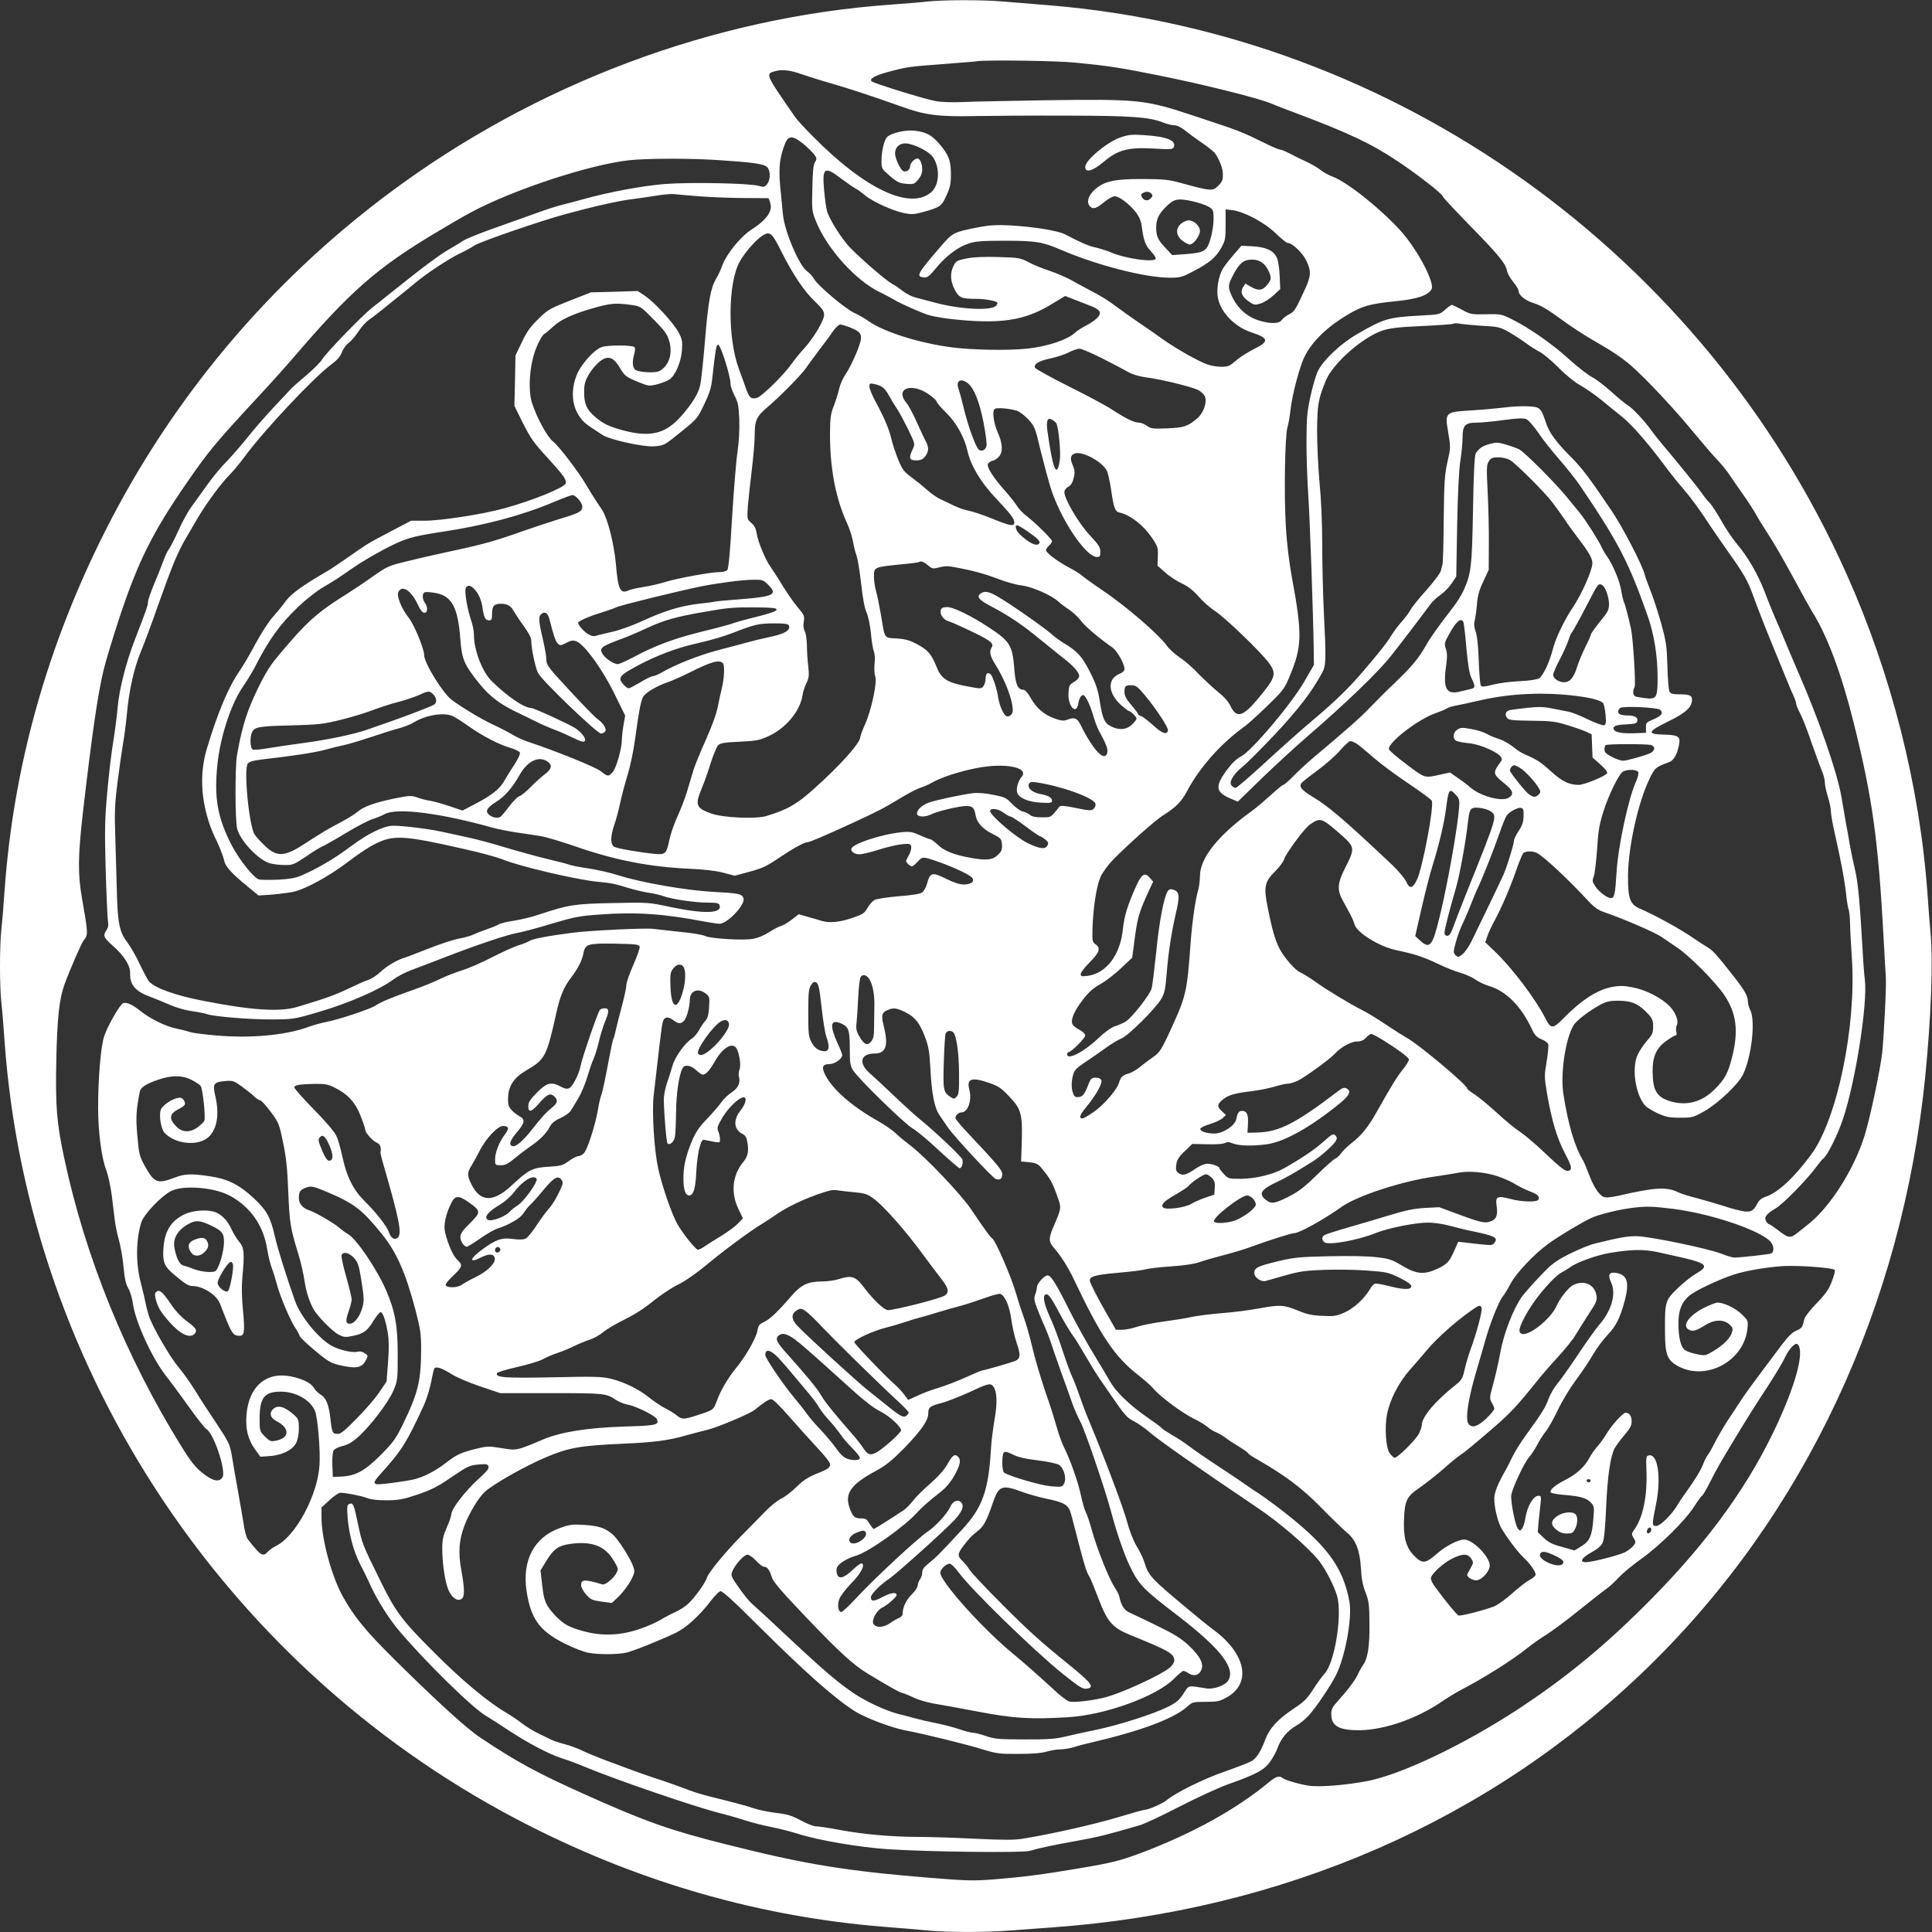 <?xml version="1.0" standalone="no"?>
<!DOCTYPE svg PUBLIC "-//W3C//DTD SVG 20010904//EN"
 "http://www.w3.org/TR/2001/REC-SVG-20010904/DTD/svg10.dtd">
<svg version="1.0" xmlns="http://www.w3.org/2000/svg"
 width="1280pt" height="1280pt" viewBox="0 0 1280 1280"
 preserveAspectRatio="xMidYMid meet">
<rect x="0" y="0" width="1280" height="1280" fill="#333333" stroke="none"/>
<g transform="translate(0,1280) scale(0.1,-0.1)"
fill="#ffffff" stroke="none">
<path d="M6145 12790 c-38 -5 -144 -13 -235 -20 -1186 -83 -2363 -525 -3335
-1252 -793 -592 -1435 -1357 -1879 -2238 -385 -764 -608 -1561 -666 -2385 -6
-88 -15 -201 -21 -252 -12 -117 -12 -369 0 -486 6 -51 15 -164 21 -252 156
-2202 1493 -4199 3485 -5205 745 -377 1526 -599 2335 -665 102 -8 235 -19 296
-25 141 -13 388 -13 546 0 68 5 191 14 273 20 1536 109 2911 709 3954 1725
1036 1009 1682 2386 1836 3910 38 386 53 762 36 945 -6 69 -16 190 -21 270
-52 715 -238 1451 -536 2117 -949 2124 -2993 3581 -5284 3768 -102 8 -239 20
-305 25 -136 12 -395 11 -500 0z m980 -405 c233 -23 300 -34 558 -86 294 -59
658 -150 742 -186 33 -14 105 -42 160 -62 348 -131 497 -201 670 -316 132 -87
305 -222 305 -238 0 -5 76 -86 168 -181 194 -197 247 -261 256 -309 3 -18 22
-52 41 -74 19 -23 35 -48 35 -56 0 -32 42 -67 103 -86 45 -14 92 -42 174 -102
61 -46 173 -119 250 -162 90 -51 167 -103 220 -150 105 -93 287 -287 418 -447
57 -69 125 -148 152 -176 26 -27 61 -70 78 -95 16 -24 59 -87 96 -139 37 -52
74 -111 84 -130 10 -19 46 -78 80 -130 35 -52 108 -180 164 -283 56 -104 112
-205 125 -226 101 -159 196 -414 276 -735 126 -503 164 -781 200 -1441 6 -115
12 -226 14 -245 5 -49 -12 -385 -24 -505 -13 -114 -80 -431 -117 -550 -68
-218 -222 -462 -363 -578 -29 -23 -64 -52 -79 -63 -48 -39 -62 -38 -125 11
-32 25 -62 45 -67 45 -4 0 -13 9 -19 21 -14 25 3 47 64 83 48 28 203 186 264
268 23 31 46 59 52 63 25 16 94 153 130 261 83 245 165 769 145 924 -4 30 -11
120 -15 200 -17 298 -30 444 -49 523 -11 45 -27 123 -36 172 -8 50 -19 113
-25 140 -5 28 -18 104 -29 170 -28 165 -149 516 -291 840 -28 66 -68 158 -87
205 -19 47 -49 117 -66 155 -16 39 -47 113 -66 165 -43 113 -112 232 -184 317
-29 34 -76 104 -105 157 -30 52 -63 103 -74 113 -11 10 -34 38 -51 63 -30 43
-165 210 -267 330 -25 30 -57 71 -71 90 -39 57 -121 144 -153 164 -17 10 -67
51 -111 91 -44 40 -102 84 -130 98 -27 15 -93 66 -146 114 -109 100 -269 212
-379 266 -72 36 -77 37 -175 35 -96 -2 -103 -1 -159 30 -33 18 -63 32 -67 32
-5 0 -25 -14 -45 -32 -36 -32 -38 -32 -168 -39 -206 -11 -238 -20 -412 -121
-110 -63 -224 -170 -262 -245 -12 -23 -34 -97 -49 -165 -23 -106 -27 -147 -27
-298 -1 -96 5 -254 11 -350 11 -154 34 -814 37 -1050 l1 -85 -64 -111 c-84
-146 -345 -456 -418 -495 -34 -18 -63 -47 -101 -99 -75 -105 -67 -141 41 -185
l38 -16 157 153 c87 84 221 207 297 273 262 226 475 431 561 540 60 75 209
271 261 342 13 18 43 46 67 62 24 17 57 51 74 76 l30 45 6 337 c4 217 12 371
21 429 8 50 15 121 15 157 0 80 17 97 95 97 27 0 107 7 177 17 98 13 133 14
152 5 13 -6 48 -46 77 -88 28 -43 92 -123 140 -178 49 -56 111 -135 139 -176
253 -374 320 -503 446 -860 43 -122 66 -265 66 -410 0 -135 -7 -145 -85 -135
-26 3 -54 8 -62 11 -17 7 -20 37 -5 63 8 17 -10 317 -24 384 -16 73 -39 164
-47 178 -4 9 -13 44 -18 77 -10 63 -56 173 -95 227 -12 17 -28 44 -35 60 -17
40 -107 181 -143 225 -16 19 -56 69 -90 110 -83 100 -276 293 -313 313 -17 8
-57 23 -89 32 -50 15 -65 15 -105 4 -49 -13 -75 -31 -94 -64 -8 -13 -14 -135
-18 -375 -7 -378 -12 -419 -62 -531 -14 -30 -45 -81 -71 -114 -98 -126 -150
-200 -182 -257 -46 -81 -93 -137 -204 -243 -52 -49 -126 -123 -165 -164 -63
-66 -142 -136 -373 -330 -42 -36 -102 -91 -133 -123 -31 -32 -61 -58 -67 -58
-5 0 -43 -31 -83 -68 -41 -37 -96 -84 -124 -104 -225 -162 -345 -313 -345
-432 0 -28 -5 -67 -10 -86 -19 -62 -41 -212 -51 -345 -26 -354 -27 -360 -157
-639 -40 -83 -53 -103 -92 -129 -25 -17 -63 -46 -85 -64 -21 -18 -56 -39 -77
-45 -43 -13 -51 -20 -66 -66 -16 -48 -108 -152 -173 -194 -31 -21 -61 -38 -67
-38 -27 0 -19 23 26 77 62 75 107 155 99 176 -4 11 -18 17 -37 17 -27 0 -33
-5 -46 -37 -28 -73 -39 -88 -67 -91 -21 -3 -29 2 -37 23 -13 33 -13 80 0 126
8 29 24 45 83 84 39 26 101 69 137 95 36 26 81 53 100 60 44 17 227 199 263
261 23 39 28 64 37 175 12 143 31 265 61 396 26 109 23 139 -13 152 -23 8 -31
6 -41 -8 -25 -35 -57 -201 -77 -406 -12 -113 -25 -220 -30 -238 -11 -42 -131
-195 -172 -220 -18 -11 -51 -25 -73 -32 -24 -8 -67 -39 -111 -81 -95 -90 -204
-145 -204 -104 0 8 5 15 10 15 18 0 110 92 110 110 0 9 -16 25 -36 36 -20 10
-42 26 -47 36 -17 26 7 86 66 163 41 53 69 78 117 105 35 19 97 67 137 105
l74 70 10 75 c25 195 30 213 102 372 l27 57 -23 26 c-32 38 -54 24 -89 -54
-57 -127 -79 -197 -88 -283 -17 -173 -108 -295 -232 -313 -42 -5 -48 -4 -48
12 0 10 27 45 60 78 65 65 74 94 38 119 -21 15 -22 23 -20 104 5 144 27 284
54 344 15 31 51 80 84 114 103 104 280 261 325 289 89 55 128 95 166 168 80
151 221 310 373 420 25 17 95 81 157 141 104 101 114 114 147 195 83 197 85
278 15 656 -18 100 -34 226 -40 340 -13 203 -6 602 11 655 6 19 15 71 20 115
12 106 62 293 96 358 51 99 150 194 284 273 97 57 144 71 315 88 144 15 213
37 239 79 25 39 -91 261 -201 384 -131 146 -353 324 -452 362 -28 10 -64 30
-81 44 -17 14 -60 40 -98 57 -37 17 -88 42 -113 56 -26 13 -54 24 -62 24 -8 0
-61 23 -118 52 -106 53 -176 81 -309 124 -41 14 -115 38 -165 55 -298 98 -346
103 -945 95 -245 -4 -497 -9 -560 -12 -66 -3 -141 -1 -180 6 -70 12 -409 117
-425 131 -17 16 18 37 100 60 134 36 143 37 365 54 118 9 222 17 230 19 44 10
532 4 655 -9z m-1816 -76 c31 -11 119 -39 196 -61 128 -37 291 -91 467 -154
154 -56 244 -68 478 -63 118 2 397 4 620 3 425 -1 540 -9 631 -44 27 -11 63
-20 79 -20 18 0 45 -13 72 -35 24 -19 72 -55 108 -79 36 -24 74 -55 86 -67 24
-29 53 -95 55 -129 3 -50 -1 -62 -31 -92 -36 -35 -48 -34 -225 14 -100 28
-125 31 -270 32 -193 1 -264 -15 -326 -74 -41 -39 -52 -83 -27 -108 20 -20 41
-14 92 28 26 22 59 40 71 40 30 0 100 -54 141 -107 22 -29 34 -58 39 -95 11
-91 24 -124 60 -163 20 -20 34 -42 32 -49 -10 -27 -206 1 -302 44 -22 9 -65
23 -95 30 -50 11 -94 30 -205 88 -47 24 -213 51 -370 59 -82 4 -132 1 -195
-11 -176 -35 -178 -36 -260 -132 -155 -180 -163 -196 -109 -202 22 -3 36 8 79
60 67 82 148 143 219 165 45 15 91 18 241 18 203 0 246 -7 371 -61 245 -104
557 -184 724 -184 62 0 79 5 142 38 114 59 156 94 191 155 30 53 32 63 32 158
l0 102 43 -5 c77 -9 214 -81 288 -153 37 -36 73 -65 81 -65 30 0 98 -65 123
-117 33 -71 32 -99 -10 -191 -62 -135 -69 -147 -104 -164 -18 -9 -40 -26 -48
-37 -18 -26 -71 -28 -147 -6 -84 25 -147 81 -186 166 -26 59 -25 71 12 141 40
75 68 98 123 98 50 0 85 -24 109 -74 22 -46 20 -59 -10 -95 -30 -37 -59 -39
-108 -10 l-35 20 -16 -24 c-20 -32 -7 -63 41 -96 32 -22 38 -23 75 -12 23 7
61 31 86 54 l45 42 -4 90 c-2 50 -11 103 -19 119 -22 46 -71 69 -158 74 l-76
4 -52 -60 c-29 -33 -61 -75 -72 -93 -28 -50 -43 -135 -32 -192 17 -95 111
-192 219 -228 120 -39 123 -61 19 -112 -40 -20 -94 -54 -119 -77 -41 -35 -52
-40 -96 -40 -27 0 -69 7 -92 15 -60 21 -212 107 -297 168 -40 29 -109 77 -154
107 -44 30 -109 76 -144 102 -66 50 -107 75 -190 118 -27 14 -80 43 -117 64
-37 20 -102 48 -145 62 -43 14 -105 39 -137 56 -57 30 -66 31 -200 35 -93 3
-165 0 -211 -9 -64 -13 -71 -17 -87 -48 -25 -49 -22 -102 7 -159 29 -54 44
-61 144 -61 55 0 127 -13 138 -24 3 -3 0 -12 -6 -20 -31 -37 -236 -27 -411 20
-52 14 -111 29 -131 35 -20 5 -56 24 -80 42 -24 19 -55 40 -69 47 -48 26 -255
208 -300 264 -59 73 -117 171 -130 215 -6 20 -15 83 -20 140 -14 152 2 163
114 77 39 -29 82 -59 96 -66 14 -7 41 -27 60 -43 47 -41 181 -102 256 -118 53
-11 69 -10 125 5 119 33 127 39 159 110 25 54 30 79 30 141 0 91 -14 128 -75
200 -53 61 -88 80 -165 89 -60 7 -151 -14 -182 -41 -20 -18 -38 -95 -38 -162
0 -47 2 -51 56 -97 48 -41 64 -48 108 -52 49 -4 54 -2 79 28 18 21 27 43 27
66 0 40 -15 74 -32 74 -18 0 -48 -31 -48 -50 0 -24 -24 -42 -45 -34 -19 8 -55
84 -55 118 0 39 27 66 68 66 50 0 154 -51 181 -88 50 -70 46 -186 -8 -234
-139 -124 -442 19 -789 372 -52 52 -104 109 -115 126 -200 288 -199 286 -125
304 43 11 97 4 167 -21z m12 -461 c29 -24 61 -56 73 -71 18 -25 19 -30 6 -50
-11 -16 -16 -62 -18 -173 -4 -145 -3 -154 24 -220 72 -180 263 -393 422 -469
29 -14 74 -38 100 -53 42 -25 164 -79 217 -97 53 -18 193 -36 317 -42 220 -10
352 19 504 111 l91 55 64 -25 c35 -14 84 -33 108 -42 62 -25 72 -44 41 -78
-14 -14 -47 -37 -75 -51 -27 -14 -61 -36 -75 -49 -49 -46 -184 -90 -315 -104
-129 -13 -356 -9 -494 8 -218 28 -454 102 -556 174 -28 20 -70 44 -95 55 -58
26 -234 174 -265 222 -12 21 -34 45 -47 53 -52 34 -151 266 -161 379 -4 35
-11 118 -18 184 -12 126 -3 199 35 290 21 48 51 46 117 -7z m-571 -108 c232
-15 308 -25 331 -46 25 -22 25 -84 1 -114 -16 -20 -21 -21 -57 -11 -62 17
-450 25 -619 12 -144 -11 -371 -53 -546 -102 -41 -12 -101 -27 -132 -35 -32
-7 -113 -33 -180 -58 -68 -24 -195 -70 -283 -101 -88 -31 -176 -67 -195 -79
-19 -13 -55 -35 -80 -49 -72 -40 -181 -121 -403 -299 -40 -32 -94 -76 -122
-97 -67 -53 -305 -299 -330 -341 -11 -19 -58 -66 -105 -106 -47 -39 -93 -80
-102 -90 -9 -11 -62 -66 -116 -124 -54 -58 -134 -149 -176 -203 -43 -53 -104
-123 -135 -155 -32 -31 -87 -97 -122 -146 -35 -49 -84 -116 -108 -150 -25 -33
-65 -106 -89 -161 -25 -55 -53 -110 -62 -122 -10 -12 -28 -51 -40 -85 -13 -35
-40 -104 -62 -155 -21 -51 -38 -101 -38 -113 0 -22 -10 -50 -85 -244 -61 -158
-104 -327 -116 -456 -5 -58 -18 -159 -29 -225 -11 -66 -29 -214 -39 -330 -17
-183 -18 -250 -11 -515 5 -168 12 -322 15 -342 5 -26 2 -43 -9 -60 -26 -36
-20 -50 44 -106 72 -64 114 -130 112 -179 -3 -77 36 -122 133 -157 28 -10 84
-33 125 -51 44 -20 107 -38 151 -44 42 -6 87 -15 101 -20 43 -16 287 -36 433
-35 138 1 143 1 315 52 191 56 399 147 485 212 28 21 82 49 120 63 39 14 135
51 215 82 211 82 421 153 491 165 33 6 135 33 226 61 148 44 184 51 317 60
233 18 427 5 689 -46 43 -8 90 -15 104 -15 53 0 172 127 159 168 -10 30 -28
34 -196 43 -181 9 -483 62 -630 109 -52 17 -141 37 -198 46 -57 8 -115 19
-129 25 -13 5 -82 23 -151 39 -70 17 -193 51 -273 75 -81 25 -189 54 -240 65
-52 11 -134 29 -184 40 -49 11 -145 25 -213 32 -112 11 -127 10 -175 -7 -67
-24 -132 -62 -237 -140 -89 -66 -206 -134 -300 -174 -42 -18 -79 -25 -157 -29
-56 -2 -112 -2 -126 1 -35 9 -131 129 -182 227 -94 183 -117 311 -95 531 18
183 89 402 168 517 31 46 68 107 82 135 91 179 163 279 286 397 49 47 123 105
164 129 80 47 82 48 205 133 44 31 136 85 205 121 131 69 177 83 375 113 277
41 526 107 737 195 64 27 122 49 130 49 25 0 70 -56 66 -81 -4 -29 -23 -39
-153 -78 -55 -17 -158 -51 -230 -76 -182 -65 -265 -89 -460 -131 -93 -20 -232
-51 -307 -70 -135 -32 -139 -34 -245 -108 -59 -42 -135 -92 -168 -113 -163
-101 -235 -161 -347 -286 -62 -70 -130 -151 -150 -180 -54 -75 -132 -238 -167
-344 -28 -89 -38 -131 -61 -257 -13 -76 -13 -427 1 -485 18 -79 143 -211 219
-231 22 -6 65 -11 96 -11 52 -1 62 3 138 54 44 31 95 62 111 69 17 7 89 48
160 91 72 43 150 84 175 91 25 8 61 22 80 33 82 43 369 6 715 -91 28 -8 97
-22 155 -31 58 -8 133 -20 166 -25 34 -6 137 -37 230 -69 263 -91 488 -135
759 -147 89 -4 168 -13 217 -26 l76 -20 99 27 c80 21 113 37 183 84 94 64 177
111 198 111 16 0 103 37 297 126 181 84 212 100 320 166 50 30 109 61 130 68
22 7 58 22 80 35 62 35 171 71 289 95 190 39 359 7 304 -58 -24 -28 -38 -80
-28 -106 13 -34 75 -60 158 -64 59 -3 72 -1 72 11 0 22 -22 36 -75 46 -55 10
-89 39 -79 65 6 15 15 17 48 13 166 -24 388 -104 394 -143 2 -11 -4 -27 -14
-34 -14 -12 -31 -11 -116 7 -72 15 -102 17 -109 9 -58 -74 -54 -71 -117 -71
-41 0 -66 5 -78 16 -11 9 -32 20 -49 23 -16 4 -48 27 -70 50 -37 40 -47 45
-124 60 -54 11 -103 15 -135 11 -73 -9 -233 -43 -288 -61 -51 -16 -91 -56 -81
-80 7 -18 56 -18 93 1 39 20 185 55 231 55 43 0 54 -11 63 -63 9 -49 47 -90
116 -124 51 -26 55 -31 58 -67 3 -29 -2 -44 -19 -62 -38 -41 -76 -47 -179 -29
-117 20 -186 47 -230 91 -20 19 -41 34 -47 34 -6 0 -36 12 -68 26 -51 23 -65
26 -125 20 -135 -14 -330 -79 -330 -111 0 -20 23 -35 55 -35 17 0 74 14 125
30 52 17 121 33 152 36 49 6 59 4 64 -11 4 -10 -1 -33 -11 -54 -11 -20 -20
-39 -22 -43 -4 -8 26 -38 38 -38 6 0 23 14 39 31 32 36 33 36 149 -5 94 -34
195 -81 211 -101 20 -24 -5 -45 -54 -45 -28 0 -65 12 -112 35 -99 50 -112 47
-133 -33 -7 -23 -21 -48 -34 -56 -13 -9 -73 -18 -154 -24 -73 -6 -143 -17
-158 -24 -15 -8 -36 -32 -48 -54 -20 -35 -31 -42 -102 -66 -82 -28 -150 -35
-201 -19 -16 5 -57 17 -90 26 l-62 18 -48 -37 c-26 -20 -59 -39 -73 -42 -14
-4 -48 -22 -76 -40 -30 -20 -72 -38 -105 -44 -66 -12 -285 1 -319 19 -12 7
-82 19 -154 26 -73 8 -157 17 -187 21 -58 7 -428 -11 -540 -26 -167 -22 -261
-40 -282 -54 -13 -8 -45 -21 -73 -29 -27 -8 -106 -44 -175 -79 -69 -36 -159
-75 -200 -87 -41 -13 -104 -37 -140 -55 -36 -18 -119 -52 -185 -75 -144 -51
-211 -79 -247 -103 -33 -23 -253 -96 -328 -109 -30 -6 -86 -21 -123 -35 -152
-54 -381 -74 -608 -54 -79 7 -155 17 -169 22 -13 5 -55 16 -93 24 -73 15 -175
66 -242 120 -47 38 -88 56 -109 48 -21 -8 -102 -149 -125 -217 -23 -65 -41
-280 -41 -474 0 -160 22 -332 54 -416 13 -35 29 -108 36 -163 7 -54 16 -128
20 -164 4 -36 17 -99 29 -140 11 -41 25 -121 30 -178 7 -75 15 -111 31 -137
12 -20 26 -66 31 -105 17 -119 127 -359 219 -476 22 -27 87 -115 145 -196 58
-82 114 -152 123 -157 48 -26 132 -277 106 -319 -22 -34 -65 -25 -131 28 -49
39 -78 75 -143 180 -367 592 -635 1251 -774 1905 -51 236 -59 343 -53 652 6
280 19 403 55 503 36 98 112 273 126 289 31 37 30 46 -10 275 -29 164 -28 281
5 571 60 516 98 783 137 944 13 57 62 218 108 357 121 364 218 559 439 879
152 220 190 266 481 580 77 82 190 209 251 280 356 415 538 574 920 802 83 50
188 111 235 136 275 148 780 315 1045 345 113 13 391 14 585 2z m2879 -224 c9
-11 8 -18 -5 -30 -20 -20 -43 -17 -58 7 -8 14 -8 20 4 27 22 14 46 12 59 -4z
m-2989 -17 c80 -6 214 -11 298 -11 l154 -1 9 -25 c22 -58 -17 -115 -126 -186
-72 -47 -164 -162 -191 -238 -8 -24 -26 -62 -40 -85 -36 -63 -52 -148 -74
-418 -11 -132 -25 -261 -31 -287 -13 -57 -53 -122 -126 -205 -103 -117 -204
-142 -382 -95 -98 27 -131 42 -188 90 -56 47 -73 86 -73 164 0 51 6 72 29 114
16 28 46 65 66 82 57 50 97 41 140 -32 33 -57 43 -64 126 -98 67 -27 71 -27
123 -14 30 8 66 22 80 31 40 26 78 115 84 194 4 61 2 74 -23 120 -35 64 -159
199 -222 241 l-48 32 -155 -5 -155 -4 -140 -55 c-130 -51 -145 -59 -207 -120
-53 -51 -77 -84 -110 -154 l-43 -89 -3 -167 -4 -167 57 -115 c49 -98 73 -132
161 -227 111 -122 130 -149 121 -173 -11 -28 -229 -116 -407 -164 -146 -40
-418 -82 -530 -82 l-87 0 -129 -68 c-162 -85 -158 -83 -279 -168 -55 -38 -118
-81 -140 -94 -169 -98 -246 -153 -283 -204 -20 -28 -58 -74 -83 -102 -26 -28
-77 -107 -114 -175 -36 -68 -82 -146 -101 -174 -81 -117 -146 -271 -222 -520
-47 -153 -43 -319 10 -485 11 -36 28 -78 36 -95 26 -49 61 -136 68 -169 7 -37
52 -86 153 -168 l74 -61 87 6 c48 4 111 12 141 18 82 17 243 106 362 197 58
45 138 99 179 119 123 63 190 60 593 -32 105 -23 217 -54 250 -67 113 -47 480
-133 626 -149 104 -10 118 -13 219 -44 41 -12 100 -26 130 -30 30 -4 73 -14
94 -22 60 -21 211 -43 294 -43 57 0 74 -3 79 -16 21 -56 -95 -61 -321 -14
-149 32 -150 32 -385 27 -254 -5 -294 -11 -486 -75 -49 -17 -126 -35 -170 -42
-44 -6 -89 -17 -100 -24 -11 -7 -45 -21 -75 -31 -30 -10 -71 -26 -90 -35 -19
-10 -63 -22 -97 -28 -34 -6 -124 -35 -200 -65 -76 -30 -149 -58 -163 -62 -49
-15 -116 -54 -158 -93 -23 -22 -59 -46 -79 -53 -21 -6 -83 -34 -139 -61 -94
-44 -142 -61 -334 -119 -117 -35 -309 -22 -627 41 -181 35 -317 84 -356 128
-8 9 -35 60 -60 112 -24 52 -62 119 -85 149 -51 67 -63 127 -68 341 -2 85 -7
243 -10 350 -6 168 -4 220 15 370 12 96 29 210 36 253 8 42 19 128 25 190 14
160 47 307 92 417 22 52 75 194 117 315 93 261 128 346 183 440 23 39 59 101
82 140 54 91 156 230 208 280 22 22 66 75 97 117 125 171 458 526 573 611 41
30 62 54 73 83 8 22 29 51 46 63 16 12 45 46 64 75 18 29 50 64 72 79 21 14
61 46 90 69 29 24 78 63 109 88 31 25 80 64 108 88 77 64 220 158 295 194 36
17 78 40 93 51 31 23 443 165 603 208 191 52 355 89 439 99 44 6 119 16 166
24 47 8 99 12 115 10 17 -2 95 -9 175 -15z m3268 -34 c37 -9 82 -24 100 -35
31 -19 32 -22 32 -84 0 -36 -9 -93 -21 -131 -24 -80 -40 -89 -168 -99 l-85 -6
-43 46 c-50 52 -63 79 -63 134 0 54 15 89 58 133 59 61 82 66 190 42z m-2730
-334 c75 -149 150 -262 224 -331 46 -44 58 -62 58 -86 0 -37 -74 -161 -134
-224 -23 -25 -60 -70 -81 -100 -52 -74 -199 -218 -230 -226 -39 -10 -51 0 -73
63 -11 32 -32 89 -46 127 -77 205 -74 575 6 715 36 63 109 145 151 171 48 30
63 17 125 -109z m-998 -351 c65 -9 65 -10 151 -97 74 -75 89 -96 103 -143 24
-84 -2 -164 -65 -198 -24 -13 -115 -11 -152 4 -25 9 -31 48 -17 100 8 27 9 49
4 54 -14 14 -174 15 -216 1 -52 -17 -142 -118 -169 -190 -52 -136 -17 -270 90
-338 31 -20 68 -45 83 -55 47 -31 273 -81 344 -75 54 4 68 10 120 51 168 134
160 125 209 226 39 82 48 112 56 191 20 177 24 202 36 206 15 5 83 -206 83
-261 0 -15 12 -49 27 -78 23 -44 27 -66 31 -157 2 -67 -2 -147 -12 -216 -9
-60 -25 -258 -36 -438 -12 -210 -23 -334 -31 -343 -6 -8 -28 -14 -49 -14 -59
0 -277 -40 -360 -65 -41 -13 -107 -28 -147 -34 -40 -6 -83 -16 -97 -22 -57
-26 -71 2 -86 178 -12 130 -54 298 -90 353 -9 14 -30 45 -46 70 -17 25 -43 68
-59 95 -46 81 -183 261 -221 290 -37 28 -107 156 -139 254 -28 87 -17 251 25
359 21 53 41 89 57 100 14 9 41 32 61 51 45 43 133 83 264 120 112 32 149 35
248 21z m5645 -139 c101 -5 115 -9 170 -40 33 -19 83 -51 110 -71 28 -21 70
-48 94 -60 24 -12 80 -59 125 -104 49 -50 107 -97 146 -119 36 -20 99 -64 142
-99 42 -35 102 -83 133 -108 63 -50 168 -170 269 -305 36 -49 95 -124 131
-165 64 -75 120 -152 192 -263 21 -32 76 -111 121 -175 88 -123 123 -183 153
-267 36 -100 88 -233 149 -380 34 -82 71 -172 82 -200 10 -27 28 -68 39 -91
10 -22 19 -47 19 -56 0 -8 12 -37 26 -64 15 -27 48 -112 74 -189 27 -77 58
-162 69 -188 12 -27 21 -63 21 -80 0 -18 9 -61 20 -95 11 -35 20 -78 20 -95 0
-18 9 -72 20 -122 50 -222 69 -327 80 -419 5 -54 14 -104 17 -110 4 -6 9 -49
10 -96 1 -47 7 -148 12 -225 31 -452 -97 -1072 -270 -1305 -114 -154 -221
-253 -302 -279 -24 -8 -43 -23 -52 -41 -27 -53 -44 -62 -94 -55 -25 4 -84 19
-131 35 -47 15 -125 38 -175 51 -49 12 -106 30 -125 39 -76 38 -153 34 -388
-20 -57 -13 -91 -16 -107 -10 -31 12 -67 67 -100 155 -15 39 -31 77 -36 85
-56 93 -98 233 -131 440 -21 135 13 366 67 457 19 32 106 98 179 137 37 20 63
26 110 26 90 0 131 -15 187 -69 38 -37 49 -55 51 -82 2 -60 -1 -70 -41 -115
-22 -25 -49 -66 -61 -92 -42 -88 -14 -269 51 -338 11 -12 48 -35 82 -50 53
-24 75 -29 147 -29 82 0 88 1 165 45 91 52 226 181 255 245 56 122 81 355 46
423 -9 17 -16 43 -16 57 0 35 -21 73 -88 159 -120 153 -145 181 -181 201 -20
12 -58 37 -86 56 -91 63 -256 154 -356 197 -71 30 -84 66 -83 227 3 190 67
479 142 634 36 75 41 79 129 111 33 12 55 51 68 121 9 50 -8 60 -102 62 -114
3 -109 19 29 87 117 57 158 95 158 145 0 28 -17 35 -85 35 -43 0 -56 4 -64 18
-6 11 -12 86 -14 168 -4 134 -8 162 -41 283 -21 74 -52 170 -70 215 -18 45
-36 95 -40 111 -14 59 -145 312 -218 420 -149 220 -191 277 -264 351 -109 110
-150 166 -173 237 -32 96 -38 101 -118 105 -38 2 -109 -1 -158 -8 -50 -6 -148
-15 -218 -19 -174 -11 -175 -12 -152 -147 16 -96 16 -101 -5 -194 -19 -83 -22
-131 -25 -380 -1 -157 -5 -292 -8 -300 -3 -8 -8 -27 -11 -42 -4 -15 -46 -72
-95 -127 -50 -55 -97 -114 -106 -131 -9 -18 -34 -51 -54 -74 -21 -22 -54 -66
-73 -96 -36 -58 -68 -97 -183 -233 -97 -114 -184 -199 -338 -329 -73 -61 -214
-187 -314 -279 -101 -93 -189 -169 -197 -169 -7 0 -19 7 -27 16 -19 23 13 76
74 125 27 21 124 119 216 216 155 166 241 278 309 403 28 52 29 80 12 420 -5
113 -10 309 -10 435 0 140 -7 300 -18 410 -9 101 -16 252 -16 345 2 171 7 202
56 324 45 115 242 290 377 336 50 16 103 23 263 30 110 5 203 12 207 15 3 4
24 4 46 0 22 -4 90 -10 150 -14z m-4189 -12 c81 -34 85 -50 39 -165 -22 -53
-54 -117 -72 -142 -17 -25 -37 -69 -43 -96 -6 -28 -22 -79 -35 -113 -21 -52
-25 -78 -26 -180 -1 -236 37 -435 115 -604 14 -31 31 -83 37 -115 5 -32 16
-75 24 -95 7 -20 21 -103 30 -185 11 -98 23 -164 37 -194 11 -26 23 -83 28
-135 4 -49 13 -103 19 -119 7 -17 9 -52 5 -85 -3 -31 -1 -68 5 -83 14 -36 -25
-220 -67 -315 -18 -39 -32 -77 -32 -85 0 -40 -130 -185 -307 -344 -116 -104
-178 -139 -318 -181 -70 -20 -284 -11 -362 17 -102 36 -110 57 -64 166 16 38
43 115 60 170 18 56 40 109 50 118 14 13 47 18 142 22 108 5 132 10 187 35
118 53 212 166 229 273 3 23 15 59 26 81 17 34 18 49 12 110 -5 38 -9 102 -9
140 -1 39 -7 80 -14 93 -9 15 -11 37 -7 63 6 37 4 44 -38 93 -25 29 -71 95
-103 147 -31 52 -68 108 -80 125 -31 41 -84 168 -91 221 -4 29 -14 50 -35 68
-29 26 -29 26 -23 113 4 48 16 156 26 240 10 84 19 186 19 226 0 100 11 126
83 187 86 73 227 216 257 261 14 20 52 72 85 116 33 43 75 99 92 125 18 26 40
47 50 47 10 0 41 -10 69 -21z m1670 -205 c71 -36 148 -77 171 -90 26 -15 71
-28 115 -34 98 -12 305 -63 346 -84 18 -9 38 -28 44 -41 17 -37 -7 -109 -48
-145 -62 -54 -91 -64 -202 -68 -94 -4 -107 -2 -133 17 -15 11 -40 21 -54 21
-31 0 -85 26 -180 88 -38 25 -167 94 -286 153 -119 60 -219 115 -222 123 -9
24 25 45 101 61 40 8 94 26 120 39 26 14 59 25 73 26 15 0 84 -30 155 -66z
m-894 -163 c41 -33 76 -119 104 -259 14 -73 23 -143 20 -156 -7 -29 -35 -41
-53 -23 -21 21 -71 160 -98 273 -13 55 -29 113 -34 127 -21 54 14 75 61 38z
m-565 -26 c12 -9 32 -34 44 -58 12 -23 35 -61 51 -84 16 -23 49 -86 75 -138
46 -96 46 -96 30 -131 -28 -58 -23 -74 22 -74 31 0 44 6 60 26 25 32 26 59 5
99 -9 17 -36 74 -60 128 -24 54 -55 112 -69 128 -75 90 23 135 137 64 31 -20
60 -44 63 -55 3 -10 32 -44 65 -76 64 -62 120 -161 139 -249 22 -99 88 -209
186 -313 102 -109 125 -138 125 -164 0 -28 -30 -22 -149 27 -60 24 -128 47
-152 51 -24 4 -69 19 -99 34 -30 15 -71 34 -90 43 -19 8 -57 34 -85 59 -27 24
-75 63 -106 86 -49 35 -61 51 -87 114 -17 40 -37 102 -46 138 -15 67 -49 147
-111 260 -19 36 -35 76 -35 89 0 21 3 23 32 17 18 -3 42 -13 55 -21z m890
-156 c17 -6 51 -31 75 -57 42 -45 46 -53 81 -202 21 -85 50 -193 64 -240 64
-212 235 -470 310 -470 20 0 23 5 23 35 0 29 -11 46 -68 107 -76 80 -176 251
-170 291 2 12 13 26 26 32 13 6 26 24 32 45 13 47 13 61 -5 103 -17 41 -12 63
17 73 53 16 188 -59 213 -119 7 -18 18 -68 25 -112 19 -133 27 -154 58 -161
72 -17 157 -83 214 -167 38 -56 41 -65 39 -122 l-2 -63 51 -45 c27 -25 77 -57
109 -72 41 -19 75 -45 111 -86 28 -33 77 -76 108 -96 64 -40 306 -273 358
-344 54 -74 47 -97 -78 -246 -95 -112 -136 -122 -175 -42 -14 31 -43 63 -86
97 -35 29 -92 82 -127 118 -34 37 -89 85 -122 107 -33 22 -71 56 -85 76 -55
78 -271 264 -433 373 -58 39 -116 81 -130 93 -14 13 -55 38 -91 57 -75 40
-149 96 -149 113 0 7 9 20 20 30 11 10 20 23 20 30 0 13 -115 126 -172 169
-21 16 -48 44 -60 64 -12 19 -45 61 -73 93 -86 96 -131 167 -119 187 6 9 21
18 32 20 12 2 31 15 43 30 25 32 21 87 -12 160 -27 63 -37 141 -18 153 15 10
95 3 146 -12z m260 -81 c16 -21 33 -198 24 -251 -20 -119 -45 -61 -81 193 -10
71 -1 97 29 80 10 -5 22 -15 28 -22z m3009 -247 c39 -24 226 -210 277 -277 21
-27 57 -77 80 -111 23 -35 67 -96 98 -136 66 -86 89 -127 89 -159 0 -45 -73
-210 -130 -293 -53 -78 -112 -199 -130 -269 -24 -93 -66 -183 -93 -200 -13 -8
-65 -16 -128 -19 -59 -2 -139 -13 -178 -23 -59 -15 -73 -16 -80 -6 -5 8 -11
82 -14 165 -3 99 -11 167 -21 194 -10 30 -12 51 -6 70 4 16 11 63 15 105 4 60
14 96 42 155 l36 77 1 170 c1 94 -3 251 -8 348 -8 158 -7 179 8 202 14 22 24
26 64 26 28 0 59 -8 78 -19z m-3205 -467 c71 -48 93 -70 85 -83 -15 -24 -63
-3 -128 57 -27 25 -38 62 -19 62 5 0 33 -16 62 -36z m-653 -229 c28 -24 33
-25 75 -14 33 9 58 10 103 1 124 -23 199 -44 288 -78 50 -19 120 -39 156 -43
70 -9 195 -64 240 -105 14 -13 47 -38 73 -55 27 -18 61 -51 77 -72 26 -36 118
-115 209 -178 33 -24 81 -108 81 -144 0 -11 -13 -24 -35 -32 -81 -35 -75 -128
14 -208 23 -20 45 -37 49 -37 12 0 52 -39 52 -51 0 -6 -14 -24 -31 -40 -36
-34 -82 -38 -135 -13 -46 22 -59 50 -77 164 -12 77 -24 115 -65 197 -53 104
-83 138 -177 194 -22 13 -58 40 -80 59 -50 45 -281 206 -356 248 -61 35 -86
39 -113 19 -29 -21 -9 -43 77 -88 106 -55 206 -122 314 -212 49 -40 116 -94
149 -120 72 -54 114 -101 114 -127 0 -10 -15 -27 -34 -38 -31 -18 -34 -25 -37
-72 -6 -88 52 -152 65 -71 3 21 12 44 21 51 12 10 18 6 35 -22 11 -18 30 -64
41 -103 11 -38 28 -86 39 -105 48 -87 62 -123 56 -147 -11 -41 -45 -25 -94 42
-24 33 -56 88 -73 123 -31 66 -46 74 -103 52 -20 -7 -39 -5 -82 11 -70 26
-118 68 -156 136 -18 32 -37 53 -47 53 -38 0 -53 35 -61 138 -12 157 -29 184
-171 277 -126 82 -240 136 -278 133 -29 -2 -37 -8 -39 -26 -4 -27 21 -59 52
-68 11 -3 50 -19 86 -36 194 -90 219 -108 199 -139 -16 -26 -9 -58 25 -111 66
-105 115 -233 116 -304 0 -26 -22 -46 -42 -39 -19 8 -45 67 -54 120 -7 51 -34
136 -47 153 -19 23 -37 13 -37 -21 0 -18 -6 -42 -14 -52 -13 -18 -19 -19 -82
-7 -156 27 -196 50 -229 134 -34 84 -57 111 -127 149 -51 27 -77 35 -138 39
-86 6 -76 -9 -105 165 -10 55 -23 122 -31 149 -8 27 -14 71 -14 98 0 60 3 61
170 78 69 6 127 14 129 16 10 10 32 2 59 -21z m-1061 -127 c69 -67 42 -81
-192 -99 -82 -6 -152 -13 -155 -14 -3 -2 -53 -9 -110 -15 -122 -14 -232 -48
-385 -119 -60 -27 -144 -57 -185 -66 -41 -9 -88 -21 -104 -25 -23 -8 -36 -5
-62 10 -28 18 -64 59 -64 74 0 11 77 44 150 66 41 13 87 29 102 36 27 14 411
108 563 139 116 23 270 43 345 44 59 1 67 -1 97 -31z m5530 -6 c20 -13 43 -79
43 -124 0 -38 -7 -53 -60 -117 -33 -41 -60 -79 -60 -85 0 -6 -16 -42 -36 -81
-19 -38 -44 -98 -55 -133 -23 -73 -48 -102 -87 -102 -35 0 -72 25 -72 49 0 11
20 56 44 102 24 46 49 102 56 124 7 22 16 45 21 51 13 16 62 106 115 209 61
119 65 124 91 107z m-7478 -21 c30 -30 51 -76 58 -128 8 -62 19 -83 43 -83 17
0 20 7 20 43 0 52 13 67 58 67 44 0 68 -14 87 -51 9 -16 38 -60 66 -98 33 -46
49 -77 49 -98 0 -49 27 -179 45 -212 25 -50 391 -401 417 -401 8 0 19 5 26 12
15 15 -8 55 -48 83 -16 11 -99 96 -184 188 -143 154 -156 171 -156 205 0 20
-9 73 -19 117 -30 127 -34 164 -21 180 24 29 49 18 60 -27 28 -110 41 -148 56
-162 14 -14 19 -14 56 5 34 17 44 19 69 9 53 -23 169 -182 248 -343 l73 -148
-11 -63 c-6 -34 -11 -78 -11 -98 0 -57 -38 -190 -62 -215 -28 -29 -32 -29 -77
7 -33 27 -299 135 -481 195 -30 10 -77 31 -105 48 -27 16 -86 47 -130 67 -75
35 -199 109 -272 163 -60 45 -183 245 -183 298 0 41 -67 202 -102 246 -48 60
-81 143 -69 170 23 50 83 13 126 -76 19 -42 34 -61 47 -61 22 0 24 38 3 66
-18 24 -19 63 -1 70 8 3 40 1 73 -5 107 -20 147 -95 163 -307 10 -132 25 -167
124 -291 72 -89 141 -141 265 -199 42 -20 96 -46 121 -59 25 -13 74 -34 110
-48 36 -13 94 -39 129 -56 43 -22 67 -29 74 -22 14 14 -15 55 -62 87 -42 27
-275 134 -294 134 -45 0 -157 77 -258 176 -63 61 -119 206 -119 306 0 25 -8
69 -19 99 -24 70 -44 185 -36 210 8 24 30 24 54 0z m2006 -140 c0 -10 -40 -24
-130 -47 -71 -17 -143 -37 -160 -44 -16 -6 -111 -32 -210 -56 -185 -46 -309
-93 -452 -170 -46 -24 -91 -44 -100 -44 -26 0 -79 35 -98 63 -28 44 -16 53
130 107 33 12 108 44 166 71 105 49 188 73 369 104 161 29 200 32 345 31 113
-1 140 -4 140 -15z m4550 -81 c3 -6 13 -83 20 -171 11 -120 20 -173 35 -204
26 -54 25 -63 -7 -70 -16 -4 -47 -11 -71 -17 -89 -22 -112 19 -92 164 9 64 9
91 -1 120 -11 34 -9 41 21 95 49 88 77 112 95 83z m-4468 -25 c11 -31 -27 -54
-126 -75 -53 -11 -118 -27 -146 -35 -27 -8 -112 -30 -188 -50 -129 -33 -289
-96 -384 -151 -23 -13 -49 -24 -58 -24 -9 0 -46 -18 -82 -40 -37 -22 -71 -40
-77 -40 -16 0 -56 42 -56 60 0 24 23 41 120 93 120 64 254 114 373 141 109 25
187 48 252 73 144 56 170 62 268 63 79 0 99 -3 104 -15z m-437 -250 c13 -16 8
-105 -10 -175 -5 -19 -16 -69 -24 -110 -9 -48 -38 -128 -79 -220 -36 -80 -75
-174 -85 -210 -11 -36 -30 -99 -42 -140 -13 -41 -40 -113 -62 -160 -21 -46
-45 -115 -53 -153 -20 -95 -26 -101 -100 -94 -100 10 -242 35 -264 46 -28 15
-28 68 -1 147 12 32 30 102 41 154 12 52 34 136 50 186 15 51 35 145 44 210
31 225 43 285 62 306 25 28 90 65 154 87 30 10 97 40 149 66 143 72 197 87
220 60z m2796 -212 c78 -95 155 -213 152 -232 -6 -32 -38 -21 -96 32 -33 30
-69 58 -81 62 -11 3 -21 10 -21 14 0 4 -20 31 -45 60 -33 39 -45 61 -45 85 0
41 5 46 46 46 29 0 41 -9 90 -67z m-4716 7 c23 -23 26 -53 8 -67 -15 -11 -167
-70 -288 -112 -47 -16 -117 -41 -157 -55 -91 -32 -271 -69 -433 -90 -69 -9
-167 -24 -217 -32 -51 -9 -99 -14 -108 -10 -18 6 -21 86 -4 117 17 33 48 38
259 43 182 5 214 9 328 37 69 17 164 46 211 64 48 18 123 43 169 54 45 12 106
32 135 45 65 30 72 31 97 6z m7575 -11 c95 -12 155 -28 174 -45 7 -6 15 -41
18 -78 5 -52 3 -67 -9 -71 -8 -3 -57 14 -108 39 -51 25 -109 48 -129 51 -20 4
-68 13 -107 21 -57 12 -89 12 -170 4 -54 -6 -106 -13 -116 -16 -23 -7 -29 -29
-14 -50 11 -15 33 -17 162 -19 131 -1 160 -5 238 -29 49 -15 106 -35 125 -44
l36 -17 3 -77 3 -77 51 -45 c29 -25 49 -50 46 -58 -8 -19 -151 -78 -189 -78
-63 0 -110 23 -183 89 -69 63 -94 79 -176 114 -19 8 -54 31 -78 51 -24 19 -65
42 -90 50 -26 7 -63 23 -82 34 -19 11 -65 26 -103 32 -58 11 -71 10 -92 -4
-29 -19 -33 -61 -7 -74 9 -5 47 -13 84 -16 44 -5 90 -19 137 -41 71 -34 92
-57 75 -80 -56 -76 -55 -82 21 -144 60 -48 68 -72 31 -96 -44 -29 -189 10
-256 69 -14 13 -49 40 -79 60 l-54 38 -56 -12 c-116 -26 -106 -29 -231 65 -63
47 -117 93 -118 101 -10 43 199 203 312 240 28 10 60 23 71 30 11 7 38 16 60
19 22 4 98 20 170 37 194 44 417 54 630 27z m553 -91 c23 -20 12 -39 -35 -60
-60 -26 -58 -24 -58 -61 l0 -32 -81 -3 c-87 -3 -134 8 -134 33 0 17 24 24 100
27 47 3 55 6 58 24 3 23 -19 34 -70 34 -54 0 -73 21 -45 49 14 15 244 5 265
-11z m-7995 -44 c18 -9 66 -40 107 -69 90 -63 196 -118 272 -140 31 -9 59 -23
62 -31 4 -10 -12 -43 -38 -83 -24 -36 -51 -79 -60 -96 -33 -62 -85 -103 -212
-169 l-70 -36 -86 29 c-47 16 -105 32 -129 36 -24 3 -62 13 -85 22 -38 13 -50
13 -150 -7 -134 -28 -206 -54 -247 -90 -18 -15 -68 -46 -112 -69 -79 -41 -111
-60 -249 -149 -123 -79 -174 -80 -253 -4 -27 26 -57 59 -66 73 -37 56 -74 435
-45 471 9 12 38 20 98 27 204 23 337 44 408 62 42 12 104 27 137 34 33 7 114
32 180 54 66 22 147 48 179 56 33 9 75 25 94 37 84 52 207 71 265 42z m5985
-181 c15 -10 64 -50 109 -90 46 -40 150 -118 233 -173 83 -56 153 -107 156
-115 16 -40 -62 -450 -99 -525 -28 -58 -48 -61 -70 -12 -9 21 -52 72 -95 113
-308 291 -421 388 -524 449 -75 45 -94 69 -75 92 7 9 55 47 107 85 52 38 119
97 148 131 30 34 60 62 68 62 8 0 27 -8 42 -17z m1950 -9 c31 -9 28 -38 -5
-54 -41 -18 -154 -50 -181 -50 -12 0 -45 11 -72 25 -38 19 -50 31 -50 49 0 12
3 26 7 29 8 9 270 9 301 1z m-7310 -110 c32 -22 27 -49 -15 -81 -21 -15 -63
-53 -94 -84 -30 -31 -65 -60 -78 -64 -12 -4 -43 -35 -68 -68 -25 -34 -52 -66
-60 -70 -18 -11 -57 -2 -77 19 -22 22 -7 45 52 82 56 35 106 92 154 177 52 93
128 130 186 89z m6446 -44 c33 -20 104 -98 124 -137 10 -17 9 -25 -4 -37 -21
-21 -36 -20 -67 4 -23 18 -97 109 -121 148 -8 14 10 42 27 42 5 0 24 -9 41
-20z m780 -26 c3 -9 -3 -37 -15 -62 -51 -114 -118 -425 -129 -602 -9 -147 -14
-170 -38 -170 -24 0 -76 39 -102 77 -21 31 -22 38 -11 66 7 18 16 98 22 179 7
120 15 165 40 245 38 121 106 258 133 272 34 16 93 13 100 -5z m-1208 -151
c22 -24 25 -34 21 -83 -10 -135 -76 -506 -128 -720 -49 -201 -65 -220 -131
-161 l-32 29 43 188 c24 104 56 230 72 279 43 138 77 281 89 375 17 134 22
141 66 93z m228 -107 c47 -31 48 -28 -150 -521 -42 -104 -85 -216 -96 -247
-15 -43 -26 -58 -39 -58 -12 0 -19 7 -19 20 0 21 34 154 76 297 24 82 66 309
79 433 11 95 17 103 75 98 27 -3 60 -12 74 -22z m220 -33 c-1 -40 -9 -63 -33
-99 -17 -26 -31 -55 -31 -65 0 -24 -47 -174 -69 -224 -33 -72 -175 -367 -211
-439 -19 -39 -47 -79 -63 -90 -25 -19 -28 -19 -44 -4 -15 16 -15 22 2 85 10
37 30 93 45 123 15 30 39 87 54 125 15 39 35 88 46 110 32 67 110 264 146 369
19 55 40 106 47 114 20 26 71 52 92 50 17 -3 20 -10 19 -55z m-3444 22 c19
-14 39 -25 46 -25 6 0 51 -29 99 -65 48 -36 90 -65 95 -65 4 0 19 -9 34 -21
21 -17 24 -24 16 -40 -15 -28 -51 -24 -133 16 -75 36 -247 183 -247 211 0 23
53 17 90 -11z m2214 -127 c115 -100 116 -103 51 -232 -54 -105 -58 -150 -20
-220 14 -25 36 -66 49 -90 13 -24 26 -55 30 -69 13 -55 163 -148 276 -172 124
-26 181 -45 275 -90 50 -24 117 -51 150 -60 33 -9 78 -29 100 -45 22 -15 63
-35 92 -43 111 -33 212 -134 282 -285 19 -41 32 -54 63 -67 21 -8 42 -23 45
-32 4 -10 -1 -61 -10 -115 -16 -94 -16 -103 3 -216 30 -173 65 -291 115 -387
48 -92 53 -112 30 -121 -21 -9 -49 12 -167 124 -57 54 -128 114 -158 134 -30
19 -98 74 -150 123 -52 48 -119 103 -147 122 -29 18 -53 37 -53 42 0 23 -329
299 -403 337 -18 10 -77 47 -132 84 -55 37 -125 80 -155 95 -85 43 -238 135
-316 191 -39 28 -85 56 -102 63 -17 7 -56 44 -86 83 -63 78 -88 147 -127 345
-28 139 -21 171 50 241 27 26 53 62 59 80 14 42 135 205 170 229 69 47 76 45
186 -49z m1322 -141 c50 -29 204 -173 334 -313 42 -46 68 -64 110 -78 131 -45
343 -137 382 -166 24 -17 68 -47 98 -67 79 -51 253 -226 312 -313 83 -122 98
-239 53 -416 -27 -106 -48 -145 -116 -212 -83 -83 -182 -110 -290 -79 -92 27
-119 71 -120 196 -1 101 24 157 92 206 27 19 54 35 60 35 7 0 9 10 5 25 -4 14
-2 34 4 45 13 25 -9 83 -48 123 -50 53 -154 107 -238 124 -65 13 -89 14 -144
4 -97 -18 -204 -87 -324 -210 -68 -69 -82 -69 -117 2 -67 131 -223 337 -340
448 l-59 56 15 43 c8 24 29 68 46 99 46 84 106 224 144 335 19 54 40 105 46
112 14 17 66 18 95 1z m-5948 -620 c2 -9 -17 -63 -42 -120 -25 -56 -46 -116
-46 -132 0 -17 -14 -82 -31 -145 -17 -63 -35 -134 -40 -158 -5 -24 -11 -48
-15 -53 -3 -5 -14 -54 -24 -107 -31 -166 -48 -247 -58 -272 -5 -14 -15 -56
-21 -95 -18 -103 -71 -267 -94 -287 -10 -10 -27 -18 -37 -18 -9 0 -37 -14 -61
-32 -40 -29 -53 -33 -134 -38 -107 -6 -134 -20 -242 -121 -123 -116 -209 -115
-268 1 -31 61 -31 81 -1 128 13 21 37 65 54 98 40 80 119 164 154 164 39 0 43
-16 14 -55 -38 -49 -66 -120 -66 -166 0 -38 1 -39 38 -39 30 0 48 9 92 46 30
25 75 59 100 76 66 45 109 88 131 130 14 27 33 43 73 61 30 14 61 36 68 49 8
12 31 50 50 83 20 33 47 99 61 146 14 47 32 99 40 115 8 16 24 68 35 114 11
47 30 107 41 133 28 66 27 87 -3 87 -14 0 -28 -6 -33 -12 -17 -28 -118 -321
-127 -372 -10 -52 -51 -133 -74 -145 -14 -7 -29 -5 -55 9 -64 35 -93 28 -159
-38 -46 -47 -58 -65 -58 -90 0 -47 22 -40 76 23 50 57 72 66 98 39 23 -22 20
-41 -11 -67 -46 -38 -76 -70 -134 -145 -62 -80 -113 -124 -135 -115 -25 9 -15
38 31 92 52 61 56 85 18 105 -16 8 -39 26 -53 41 -21 22 -25 36 -24 80 2 81
38 135 122 184 124 73 133 90 197 376 26 118 50 175 100 240 46 61 71 111 80
158 12 63 28 68 210 65 143 -3 160 -5 163 -21z m292 -136 c16 -31 12 -103 -10
-174 -36 -116 -73 -94 -78 47 -3 81 -1 94 18 119 25 32 55 35 70 8z m1222 -68
c26 -30 41 -95 41 -173 -1 -41 -1 -109 -2 -151 0 -60 -4 -81 -20 -100 -25 -30
-46 -20 -79 37 -18 31 -22 49 -17 89 3 28 8 104 11 170 3 66 11 126 16 133 14
17 32 15 50 -5z m-309 -195 c9 -84 23 -173 32 -197 29 -83 15 -110 -45 -89
-20 7 -38 24 -53 52 -20 37 -22 55 -22 196 0 133 3 160 18 183 14 22 21 25 35
18 15 -8 21 -37 35 -163z m-768 90 c26 -20 27 -25 23 -89 -3 -51 -9 -74 -24
-91 -12 -13 -31 -41 -43 -64 -13 -22 -34 -47 -47 -55 -45 -28 -111 -119 -128
-178 -9 -31 -26 -85 -38 -120 -12 -35 -21 -84 -20 -110 2 -101 17 -280 25
-287 13 -14 42 11 48 42 4 16 7 89 8 162 1 125 19 249 43 295 14 26 54 21 90
-13 17 -16 37 -30 44 -30 20 0 47 29 83 93 48 84 110 122 138 85 20 -28 34
-113 23 -142 -6 -16 -8 -37 -5 -48 13 -38 -5 -78 -46 -104 -21 -13 -53 -43
-70 -67 -16 -23 -60 -73 -97 -112 -51 -53 -74 -88 -98 -145 -41 -99 -57 -170
-56 -252 0 -70 13 -108 37 -108 29 0 43 44 48 155 3 61 13 134 22 164 15 50
18 53 43 47 96 -20 92 -20 92 7 0 15 -5 37 -11 51 -10 22 -7 34 29 95 40 65
109 131 139 131 24 0 13 -45 -22 -89 -49 -62 -43 -125 15 -154 18 -9 27 -24
32 -57 10 -57 2 -93 -28 -129 -71 -85 -84 -202 -33 -308 l31 -65 -34 -35 c-18
-19 -67 -55 -108 -80 -41 -25 -90 -56 -109 -69 -19 -13 -40 -24 -47 -24 -14 0
-99 105 -136 170 -37 64 -104 258 -128 372 -26 121 -41 366 -30 473 27 241 52
454 59 485 8 43 33 50 72 21 34 -26 51 -26 72 -3 17 19 36 90 37 136 0 61 54
84 105 44z m1323 -124 c64 -32 95 -70 131 -166 23 -61 29 -95 35 -205 9 -174
27 -263 62 -314 16 -23 41 -59 55 -80 39 -57 298 -337 318 -341 28 -8 41 3 41
32 0 28 -27 60 -246 293 -35 37 -64 74 -64 80 0 18 21 37 40 37 43 0 71 82 52
151 -20 73 16 85 133 44 60 -21 79 -34 132 -90 85 -90 90 -116 80 -375 l-2
-55 54 -5 c44 -5 58 -11 80 -37 58 -71 72 -94 101 -175 34 -95 36 -83 -25
-226 -29 -69 -27 -91 10 -132 40 -45 95 -131 131 -209 177 -373 270 -511 426
-632 42 -33 87 -73 100 -89 38 -48 188 -160 263 -197 38 -18 81 -44 95 -57 14
-12 40 -29 59 -36 18 -8 45 -23 60 -35 14 -12 54 -38 89 -59 34 -21 62 -41 62
-45 0 -4 30 -24 68 -45 179 -103 288 -185 414 -313 69 -71 146 -145 171 -166
60 -49 87 -119 94 -242 3 -63 12 -110 30 -155 22 -57 25 -81 26 -200 2 -154
-11 -238 -41 -279 -11 -16 -27 -44 -35 -62 -15 -36 -65 -103 -134 -179 -35
-39 -43 -54 -43 -86 0 -81 52 -109 195 -107 160 4 363 74 525 181 46 32 103
66 125 78 165 86 352 203 455 286 32 26 88 65 125 88 37 23 133 94 212 158 80
64 161 128 181 142 21 14 59 49 86 78 27 29 93 84 147 122 125 89 293 255 352
347 25 39 49 72 54 74 5 2 26 38 47 79 20 41 53 102 72 135 92 157 205 341
259 423 98 149 150 234 173 283 27 56 68 97 82 83 49 -49 -17 -284 -161 -583
-196 -406 -481 -786 -895 -1191 -260 -255 -507 -454 -795 -643 -359 -235 -767
-430 -995 -476 -143 -28 -327 -43 -398 -31 -66 11 -156 38 -170 51 -19 17 -44
9 -87 -27 -216 -180 -511 -343 -854 -472 -138 -51 -186 -63 -410 -101 -243
-41 -371 -57 -555 -72 -141 -11 -181 -10 -430 10 -560 46 -824 89 -1351 222
-369 93 -524 147 -924 326 -324 145 -460 219 -700 379 -90 59 -275 227 -562
510 -196 194 -270 283 -348 420 -76 133 -145 385 -145 531 l0 66 53 48 c28 27
61 49 73 49 35 0 137 -20 177 -35 23 -10 72 -15 130 -15 79 1 108 6 203 38 91
31 133 52 226 116 105 71 120 78 176 83 53 5 63 3 68 -12 6 -13 -9 -32 -60
-78 -90 -80 -186 -204 -186 -240 0 -10 -13 -49 -30 -87 -24 -55 -30 -82 -30
-138 0 -95 17 -215 39 -271 21 -54 61 -83 88 -65 23 14 22 64 -1 194 -21 112
-15 194 19 287 30 83 96 193 139 231 63 55 271 172 407 229 151 63 223 75 504
88 206 9 303 21 420 55 55 15 115 31 134 35 61 13 285 106 319 133 66 53 95
72 113 72 10 0 60 -49 115 -112 54 -62 138 -155 186 -207 49 -51 88 -101 88
-111 0 -24 -14 -34 -95 -66 -52 -21 -85 -43 -129 -86 -32 -32 -77 -66 -100
-77 -23 -10 -73 -50 -111 -90 -39 -40 -111 -114 -161 -164 -100 -102 -209
-234 -220 -269 -10 -34 -78 -128 -121 -170 -21 -20 -60 -46 -88 -58 -27 -12
-70 -34 -95 -50 -25 -15 -85 -43 -135 -60 -124 -44 -246 -51 -364 -21 -109 28
-147 49 -203 108 -63 69 -74 94 -86 203 l-11 95 32 53 c55 91 84 112 170 124
140 18 226 -15 283 -111 30 -50 32 -56 19 -81 -19 -37 -75 -83 -94 -77 -119
35 -141 34 -141 -6 0 -13 15 -40 33 -61 29 -33 39 -38 101 -47 l70 -9 49 47
c27 27 61 73 77 103 26 51 27 58 15 92 -19 55 -101 183 -138 214 -49 41 -91
55 -187 61 -79 5 -95 3 -164 -22 -169 -62 -248 -214 -217 -418 28 -183 86
-263 254 -347 56 -28 126 -55 156 -60 69 -13 194 -12 251 1 47 11 220 80 329
132 68 33 157 114 233 214 24 32 52 59 61 61 12 3 91 -69 242 -220 322 -320
515 -491 651 -577 72 -44 238 -107 331 -125 123 -23 408 -93 516 -127 89 -27
110 -30 235 -29 93 0 153 5 186 15 27 8 68 15 91 15 23 0 64 7 91 15 27 9 76
22 109 29 342 80 557 161 648 245 26 24 36 26 115 26 79 0 92 3 142 31 162 92
125 285 -86 443 -34 25 -96 75 -139 111 -285 237 -295 247 -325 345 -7 22 -29
68 -50 102 -22 37 -47 101 -64 165 -24 90 -152 429 -250 663 -19 44 -46 116
-61 160 -15 44 -37 103 -50 130 -13 28 -43 109 -66 180 -23 72 -59 168 -81
215 -45 98 -54 155 -24 155 14 0 35 -30 81 -117 34 -64 76 -134 92 -155 16
-21 53 -81 83 -133 30 -52 74 -124 99 -160 25 -36 59 -85 76 -110 87 -127 102
-143 147 -166 26 -13 69 -43 96 -66 67 -59 316 -233 721 -506 150 -100 338
-263 411 -354 43 -55 100 -167 119 -233 35 -129 -17 -446 -85 -515 -13 -14
-46 -59 -73 -101 -41 -64 -61 -84 -134 -132 -104 -70 -157 -128 -185 -204 -28
-75 -55 -118 -87 -139 -14 -9 -95 -41 -181 -71 -144 -50 -329 -142 -389 -193
-23 -19 -117 -60 -139 -60 -8 0 -91 -23 -183 -51 -150 -45 -436 -110 -627
-141 -51 -9 -129 -9 -320 0 -138 7 -305 12 -371 12 -174 0 -364 17 -515 45
-73 14 -146 25 -163 25 -17 0 -62 18 -101 39 -59 32 -87 41 -165 50 -51 7
-118 20 -149 31 -53 18 -117 35 -302 81 -41 10 -111 32 -155 50 -44 17 -126
46 -183 64 -57 19 -126 43 -155 54 -29 11 -104 39 -167 62 -63 23 -140 55
-171 70 -30 15 -84 35 -120 44 -35 9 -75 23 -89 30 -14 7 -50 25 -80 39 -30
14 -80 44 -110 67 -30 23 -77 55 -105 71 -123 72 -292 213 -476 397 -222 222
-259 272 -368 496 -110 223 -112 228 -141 366 -25 121 -31 135 -55 125 -16 -6
-17 -16 -12 -89 9 -111 39 -224 81 -306 19 -36 53 -105 74 -152 41 -89 119
-213 181 -287 181 -214 489 -516 581 -570 25 -15 90 -56 145 -93 130 -86 272
-161 360 -189 39 -12 106 -37 150 -56 210 -87 720 -262 889 -305 45 -11 122
-33 171 -49 50 -16 130 -36 177 -45 48 -9 129 -30 180 -46 124 -40 397 -87
583 -100 269 -18 902 -26 949 -11 64 19 159 39 316 67 128 23 192 38 410 102
30 8 149 64 265 124 115 59 260 126 320 147 190 68 240 95 278 148 19 25 42
68 51 93 22 62 66 115 124 148 26 15 63 45 83 68 50 55 143 194 180 266 62
123 109 383 89 490 -45 237 -156 381 -479 627 -53 40 -109 80 -125 90 -16 9
-49 32 -75 50 -25 18 -93 64 -151 102 -146 96 -195 131 -238 163 -20 16 -67
47 -104 68 -37 22 -70 43 -73 49 -3 5 -49 39 -103 76 -107 75 -198 162 -235
227 -13 23 -63 107 -111 186 -49 80 -122 212 -163 294 -89 178 -120 227 -143
227 -21 0 -70 -54 -70 -78 0 -8 -5 -30 -11 -47 -10 -27 -8 -41 15 -101 15 -38
36 -89 48 -114 11 -25 29 -70 39 -100 9 -30 41 -120 69 -200 29 -80 63 -174
75 -210 13 -36 37 -90 53 -120 30 -54 162 -443 202 -591 35 -133 86 -282 123
-360 61 -128 89 -157 325 -337 282 -217 383 -349 327 -429 -22 -31 -96 -57
-142 -49 -129 20 -114 24 -153 -36 -28 -43 -48 -59 -100 -85 -97 -49 -327
-122 -480 -154 -74 -15 -169 -36 -210 -46 -59 -14 -116 -18 -265 -17 -169 0
-197 3 -252 22 -34 12 -73 22 -86 22 -13 0 -55 11 -93 24 -38 13 -108 31 -154
40 -47 9 -107 23 -135 31 -27 8 -79 21 -115 30 -80 21 -207 79 -288 133 -105
70 -195 146 -425 361 -122 115 -236 220 -254 235 -18 15 -57 63 -87 106 -51
72 -55 82 -45 107 16 44 78 113 101 113 11 0 37 -18 57 -40 20 -22 44 -40 52
-40 22 0 37 -20 52 -68 9 -31 61 -92 227 -266 225 -236 315 -318 415 -378 160
-96 202 -119 225 -125 14 -3 47 -17 74 -30 27 -14 86 -31 130 -39 45 -7 178
-32 296 -54 234 -45 349 -52 597 -37 247 15 584 138 700 254 29 29 57 53 63
53 6 0 22 -7 35 -16 34 -22 67 -14 83 20 20 41 -6 93 -84 166 -49 45 -95 74
-206 128 -79 39 -160 77 -180 86 -38 15 -60 48 -72 107 -3 14 -17 42 -31 62
-38 58 -118 257 -155 392 -12 44 -29 93 -37 108 -8 16 -23 68 -33 116 -20 91
-70 232 -113 317 -13 27 -34 85 -46 129 -12 44 -46 152 -77 240 -30 88 -68
217 -84 286 -16 69 -41 157 -55 195 -14 38 -39 114 -55 170 -33 112 -133 341
-155 358 -15 11 -42 47 -146 201 -68 98 -297 339 -394 413 -33 25 -78 62 -100
83 -22 21 -74 57 -115 80 -171 96 -300 207 -351 304 -28 54 -21 75 26 75 35 0
85 35 85 60 0 6 -13 40 -30 76 -55 122 -49 163 21 134 51 -22 59 -43 59 -165
0 -95 3 -115 21 -145 34 -55 340 -354 395 -386 27 -15 106 -81 175 -146 70
-65 132 -118 137 -118 14 0 25 35 18 58 -6 19 -174 179 -276 262 -36 29 -117
103 -181 164 -64 61 -135 127 -157 146 -76 66 -61 130 31 130 78 0 95 52 61
187 -17 69 -12 86 31 103 34 15 59 11 113 -16z m-1168 -83 c0 -28 -53 -103
-109 -153 -51 -46 -83 -59 -96 -38 -15 24 101 187 153 214 30 16 52 6 52 -23z
m1488 -53 c20 -26 35 -136 36 -270 1 -116 -2 -140 -16 -154 -16 -16 -19 -16
-42 -1 -46 30 -49 48 -43 231 3 94 8 179 12 189 8 20 38 23 53 5z m2848 -51
c89 -55 162 -109 168 -124 3 -7 -14 -36 -37 -65 -41 -51 -72 -100 -172 -278
-59 -105 -102 -160 -169 -212 -28 -22 -60 -53 -71 -69 -11 -16 -28 -31 -38
-35 -10 -3 -64 -51 -121 -107 -84 -82 -121 -111 -188 -145 -96 -48 -115 -50
-152 -21 -50 39 -32 69 74 118 59 28 115 59 237 136 52 32 140 111 154 137 8
16 7 24 -4 36 -14 13 -22 9 -79 -42 -59 -53 -144 -110 -264 -178 -72 -40 -191
-68 -287 -68 -76 0 -80 1 -108 31 -16 17 -29 34 -29 38 0 13 -49 31 -81 31
-17 0 -49 -13 -74 -30 -65 -45 -88 -51 -115 -33 -19 13 -21 22 -17 57 5 32 16
51 56 89 l50 48 98 -2 c57 -2 107 2 118 8 15 8 29 8 54 -3 39 -16 138 -18 231
-4 115 18 288 116 478 271 64 53 76 81 43 98 -15 8 -27 4 -57 -19 -280 -213
-387 -268 -530 -273 l-69 -2 3 58 c4 62 -7 87 -39 87 -21 0 -30 -12 -38 -54
-9 -44 -88 -96 -146 -96 -53 0 -98 16 -92 33 2 6 31 20 64 30 33 10 70 27 83
39 l22 21 -26 24 c-34 31 -33 46 4 77 37 31 78 43 195 57 49 6 117 20 150 30
33 10 71 19 85 19 14 0 43 9 66 19 46 21 218 146 249 181 36 41 107 80 145 80
26 0 43 7 60 25 13 14 29 25 35 25 6 0 42 -19 81 -43z m-7898 -261 c27 -14 54
-31 61 -40 14 -16 34 -207 25 -231 -3 -8 -22 -26 -42 -42 -48 -36 -100 -37
-137 -3 -57 54 -56 89 5 120 48 25 54 34 38 60 -10 16 -20 20 -40 16 -45 -9
-107 -54 -114 -82 -11 -43 4 -125 26 -149 76 -81 238 -91 301 -19 51 58 62
151 34 269 -17 75 -9 86 68 93 49 4 57 1 106 -34 30 -22 67 -51 83 -66 16 -16
35 -28 42 -28 7 0 38 -34 69 -75 54 -73 57 -80 82 -203 21 -98 29 -174 35
-332 9 -205 13 -232 64 -400 20 -65 34 -125 46 -200 9 -58 28 -118 54 -168 25
-48 125 -151 169 -174 35 -18 47 -19 93 -9 72 14 98 33 140 103 20 32 41 57
47 55 15 -5 32 -56 46 -137 8 -46 9 -103 2 -194 l-10 -129 -48 -71 c-26 -39
-93 -117 -149 -173 -77 -79 -106 -103 -126 -103 -35 0 -39 8 -49 102 -11 95
-29 138 -67 160 -15 9 -34 28 -42 42 -16 32 -77 62 -154 77 -163 33 -279 -68
-293 -256 -7 -94 10 -162 56 -226 l36 -50 62 4 c83 6 152 41 175 87 11 22 18
58 18 96 0 53 -3 63 -27 86 -68 61 -115 74 -147 39 -24 -26 -13 -57 27 -77 89
-45 86 -112 -5 -129 -34 -7 -41 -4 -73 28 -34 34 -35 37 -35 116 0 141 31 181
140 181 102 0 200 -57 228 -131 17 -44 35 -258 29 -353 -11 -201 -160 -478
-290 -539 -18 -9 -41 -25 -52 -37 -33 -37 -47 -28 -134 83 -8 10 -20 53 -26
95 -7 42 -24 145 -39 227 -15 83 -33 186 -40 231 -13 75 -19 88 -103 215 -50
74 -114 173 -143 221 -30 48 -78 115 -107 150 -57 67 -170 262 -196 338 -8 25
-18 63 -22 85 -4 22 -18 83 -32 135 -34 128 -33 286 3 401 17 53 127 170 195
207 79 42 284 27 390 -29 137 -73 224 -197 249 -354 7 -44 21 -101 31 -127 10
-25 25 -74 34 -109 20 -76 88 -238 121 -286 13 -19 26 -43 29 -53 3 -10 49
-55 103 -99 86 -72 104 -82 164 -96 112 -25 145 -18 173 35 14 28 14 30 -9 45
-15 10 -33 14 -50 9 -34 -8 -121 13 -171 41 -87 50 -203 192 -240 295 -55 154
-116 349 -135 433 -28 123 -54 170 -140 250 -96 88 -170 126 -284 143 -125 19
-172 18 -236 -7 -117 -45 -137 -37 -199 73 -38 70 -40 80 -51 203 -11 122 -8
169 16 292 6 29 41 52 123 80 88 30 158 30 219 -1z m950 -52 c86 -43 137 -98
171 -187 17 -43 31 -85 31 -92 0 -20 50 -75 77 -86 21 -8 30 -31 24 -63 -1 -5
5 -32 13 -60 112 -385 131 -481 101 -506 -22 -18 -45 -4 -59 38 -14 39 -83
128 -162 206 -75 75 -117 160 -146 294 -11 53 -29 116 -40 138 -11 24 -75 99
-149 174 -71 72 -129 138 -129 145 0 16 30 22 136 24 68 1 88 -3 132 -25z
m-35 -384 c27 -63 26 -100 -3 -100 -11 0 -26 20 -44 63 -29 70 -31 78 -15 94
19 19 35 4 62 -57z m7739 -203 c42 -14 94 -37 116 -52 22 -14 64 -35 93 -46
57 -22 70 -34 62 -56 -7 -19 -110 -17 -187 4 -85 22 -99 16 -91 -42 9 -60 1
-89 -30 -103 -42 -19 -66 -15 -212 39 l-138 51 -95 -5 c-72 -4 -128 -16 -230
-47 -74 -23 -198 -59 -274 -81 -77 -22 -148 -45 -158 -50 -22 -12 -23 -32 -4
-49 27 -22 219 12 341 61 85 34 263 69 349 69 34 0 96 -9 137 -20 41 -11 108
-28 149 -36 158 -33 179 -44 149 -80 -14 -17 -10 -17 -176 2 l-62 7 -26 -59
c-33 -74 -48 -90 -110 -119 -89 -42 -139 -38 -236 20 -67 40 -85 46 -171 56
-58 7 -181 9 -315 6 -197 -4 -230 -8 -340 -34 -132 -32 -153 -43 -153 -78 0
-28 44 -59 74 -52 11 3 71 20 131 37 94 27 131 32 260 37 83 3 211 1 285 -5
127 -9 139 -12 213 -48 53 -26 77 -44 77 -56 0 -24 -49 -24 -150 2 -43 11 -85
18 -92 15 -8 -3 -23 -20 -33 -38 -37 -62 -104 -124 -166 -152 -54 -24 -70 -27
-147 -23 -69 3 -103 10 -165 36 -91 37 -117 39 -258 13 -57 -11 -167 -25 -244
-31 -77 -6 -167 -18 -200 -25 -33 -8 -115 -21 -182 -30 -68 -9 -148 -25 -179
-35 -32 -11 -76 -20 -99 -20 l-42 0 -53 93 c-68 117 -120 219 -120 233 0 28
37 38 182 51 82 7 166 17 186 23 20 6 98 15 172 20 87 6 154 16 190 29 30 11
102 31 159 46 57 14 145 41 195 60 107 39 252 85 270 85 34 0 193 88 314 174
104 74 402 171 617 201 61 9 130 20 155 25 72 14 178 5 262 -23z m-1893 -11
c17 -18 22 -33 19 -67 l-3 -44 -60 -20 c-33 -11 -75 -30 -93 -41 -39 -25 -168
-42 -186 -24 -18 18 5 42 85 87 41 24 79 49 84 56 18 24 97 77 115 77 9 0 27
-11 39 -24z m-4474 -6 c11 -17 -82 -148 -123 -174 -20 -13 -44 -31 -51 -40
-30 -36 -125 -72 -150 -57 -25 16 0 50 67 91 43 25 82 59 108 92 59 78 130
119 149 88z m169 -12 c8 -14 3 -32 -24 -85 -18 -37 -46 -82 -62 -99 -16 -16
-52 -66 -81 -109 -28 -44 -62 -85 -74 -91 -15 -7 -43 -8 -82 -3 -75 11 -114
-2 -203 -67 -90 -65 -94 -98 -7 -53 49 25 83 22 87 -8 5 -33 -49 -86 -125
-123 -37 -18 -80 -42 -94 -52 -28 -21 -100 -22 -106 -2 -2 7 17 32 42 55 69
65 73 76 37 110 -30 28 -61 97 -83 183 -12 49 4 123 42 198 25 49 48 49 114 3
83 -59 83 -65 5 -143 -45 -44 -60 -67 -60 -87 0 -28 24 -65 43 -65 5 0 44 24
86 53 42 30 94 60 116 67 80 26 153 69 174 103 11 18 30 42 42 53 12 10 53 56
91 102 72 86 98 98 122 60z m-1562 -73 c184 -78 234 -116 365 -277 100 -123
158 -254 224 -501 34 -131 39 -161 39 -262 0 -212 -19 -292 -121 -502 -47 -96
-63 -118 -148 -204 -106 -106 -166 -138 -265 -142 l-51 -2 -3 77 c-2 43 2 86
7 97 7 11 31 24 61 31 35 8 65 26 102 59 83 74 201 230 234 307 28 67 29 74
29 234 0 195 -16 288 -75 427 -60 140 -196 342 -253 376 -18 10 -43 29 -57 41
-35 31 -158 103 -200 117 -46 15 -70 44 -70 83 0 39 9 52 40 65 40 16 54 13
142 -24z m3499 -4 c60 -5 84 -12 116 -34 73 -50 223 -220 348 -392 36 -49 86
-115 110 -146 50 -63 56 -92 23 -113 -31 -20 -326 -95 -375 -96 -25 0 -98 69
-164 157 -51 67 -79 75 -160 49 -26 -9 -78 -16 -116 -16 -92 -1 -136 -22 -204
-101 -86 -100 -137 -148 -176 -167 -32 -14 -39 -23 -45 -59 -8 -47 -79 -172
-140 -245 -52 -63 -105 -151 -129 -220 -23 -61 -20 -59 -138 -97 -82 -26 -93
-26 -128 2 -15 13 -50 34 -76 47 -26 13 -74 45 -105 70 -72 58 -167 104 -257
126 -61 14 -111 15 -385 9 -316 -6 -377 -2 -368 27 3 7 63 25 134 41 71 16
147 39 169 51 22 13 65 31 95 41 30 10 80 30 110 45 30 15 78 35 106 44 28 9
69 32 90 50 22 19 87 57 144 85 67 33 136 78 190 123 47 38 119 86 160 106 46
22 118 72 185 127 116 97 300 233 371 275 23 14 71 45 105 69 86 59 245 128
354 155 11 2 34 2 50 -1 17 -3 64 -8 106 -12z m2639 -41 c11 -11 20 -29 20
-40 0 -22 -62 -72 -125 -101 -50 -22 -146 -30 -152 -11 -9 26 177 171 220 172
9 0 26 -9 37 -20z m2785 -69 c256 -32 598 -149 650 -224 20 -29 19 -63 -2 -72
-17 -6 -190 -25 -241 -27 -12 0 -51 11 -85 25 -88 35 -483 117 -566 117 -61 0
-104 -7 -271 -48 -36 -8 -113 -40 -171 -69 -94 -48 -117 -65 -195 -147 -49
-51 -103 -113 -121 -137 -56 -78 -120 -242 -143 -369 -11 -63 -33 -157 -47
-209 -25 -90 -25 -96 -10 -124 10 -16 17 -34 17 -41 0 -7 -24 -36 -54 -65 -57
-53 -93 -64 -116 -36 -23 28 -6 150 44 326 27 90 57 196 68 234 30 108 89 254
113 284 12 14 36 54 54 88 37 69 153 192 244 259 60 45 207 134 282 171 53 27
200 63 300 73 83 9 115 7 250 -9z m-7770 -272 c0 -7 -8 -15 -17 -17 -18 -3
-25 18 -11 32 10 10 28 1 28 -15z m7665 -14 c41 -9 122 -27 179 -40 150 -36
164 -54 78 -103 -30 -17 -85 -61 -124 -99 -81 -79 -83 -87 -82 -282 0 -160 15
-195 94 -236 187 -94 431 42 452 252 6 53 5 54 -39 97 -43 41 -117 76 -160 76
-10 0 -49 -15 -87 -34 -103 -52 -150 -120 -101 -146 25 -13 49 -7 108 31 59
37 119 39 158 6 22 -19 26 -29 20 -50 -9 -39 -56 -87 -121 -126 -56 -34 -58
-34 -112 -23 -31 6 -66 18 -78 26 -29 19 -45 84 -45 178 0 87 21 140 71 183
41 34 184 103 294 140 89 30 276 59 375 58 129 0 292 -16 296 -27 3 -7 -6 -41
-20 -77 -19 -50 -40 -81 -100 -143 -42 -43 -79 -91 -82 -105 -12 -56 -17 -62
-53 -77 -26 -10 -53 -37 -95 -92 -219 -292 -241 -322 -283 -387 -15 -22 -50
-76 -79 -120 -28 -44 -66 -109 -84 -145 -18 -36 -38 -72 -46 -80 -7 -9 -20
-34 -28 -55 -14 -40 -58 -112 -118 -195 -18 -24 -44 -63 -57 -85 -36 -61 -112
-135 -138 -135 -29 0 -29 8 -2 141 36 174 14 335 -44 327 -21 -3 -22 -7 -19
-95 7 -174 -22 -314 -79 -395 -21 -29 -21 -32 -6 -58 16 -26 16 -29 -3 -53
-11 -13 -36 -32 -56 -42 -45 -21 -218 -65 -257 -65 -46 0 -29 29 38 66 43 24
64 43 74 66 9 21 17 104 22 233 9 204 28 335 56 389 9 17 38 56 64 87 38 44
49 64 49 91 0 37 -15 58 -40 58 -18 0 -94 -84 -130 -145 -13 -22 -38 -57 -56
-77 -18 -20 -42 -54 -53 -75 -29 -58 -86 -110 -159 -147 -69 -35 -108 -68 -98
-84 3 -5 43 -12 88 -16 109 -9 149 -20 178 -51 21 -23 23 -30 17 -102 -9 -118
-24 -152 -78 -186 l-47 -29 -82 23 c-65 17 -90 30 -122 60 l-40 38 5 63 c4 35
9 89 13 121 6 53 5 57 -14 57 -34 0 -75 -72 -87 -153 -4 -25 -13 -54 -21 -64
-13 -17 -15 -17 -28 0 -18 23 -50 188 -43 224 9 50 88 217 117 248 15 17 39
53 53 80 14 28 39 68 57 90 18 22 54 86 81 143 27 58 80 145 120 199 39 52 90
128 112 167 22 39 66 98 97 131 58 61 85 116 116 234 30 118 14 166 -60 178
-45 7 -56 -14 -32 -63 35 -75 4 -188 -81 -284 -21 -25 -84 -112 -138 -194 -55
-82 -116 -169 -137 -193 -20 -24 -47 -69 -58 -100 -22 -60 -43 -93 -148 -238
-35 -48 -77 -115 -93 -149 -16 -33 -36 -72 -44 -86 -50 -87 -75 -149 -75 -187
0 -58 19 -140 42 -188 27 -52 108 -162 148 -200 49 -45 90 -105 83 -121 -3 -8
-22 -23 -42 -33 -20 -11 -72 -51 -115 -90 -44 -39 -98 -77 -120 -85 -80 -29
-220 -64 -233 -59 -12 5 -85 93 -155 189 -16 20 -28 46 -28 57 0 27 79 100
143 132 67 33 102 33 124 -1 16 -25 16 -28 -5 -65 -12 -21 -22 -40 -22 -43 0
-15 35 -36 60 -36 36 0 90 59 90 99 0 57 -112 171 -169 171 -39 0 -120 -41
-174 -88 -85 -74 -103 -76 -162 -15 -50 52 -68 120 -63 240 5 122 19 149 101
205 34 23 103 77 153 120 49 44 102 87 116 96 31 20 86 65 226 186 103 88 163
153 277 296 32 41 98 117 145 168 47 51 102 118 120 150 19 31 58 94 88 140
48 72 54 87 49 119 -12 74 -84 106 -156 68 -30 -15 -88 -89 -109 -138 -34 -79
-172 -193 -224 -185 -36 5 -27 45 37 154 58 98 172 229 222 254 15 8 42 24 58
36 44 32 180 80 260 93 147 24 221 25 315 6z m-8636 -38 c27 -29 33 -46 49
-143 21 -132 21 -150 2 -205 -18 -51 -51 -89 -76 -89 -29 0 -31 17 -10 80 12
33 21 69 21 81 0 11 -16 78 -36 149 -20 70 -34 135 -31 144 10 26 48 18 81
-17z m4324 -289 c14 -27 28 -81 33 -125 6 -43 21 -111 35 -151 28 -82 25 -105
-14 -120 -40 -15 -206 -62 -216 -62 -5 0 -52 -20 -105 -44 -53 -24 -134 -56
-181 -70 -47 -14 -112 -38 -144 -54 l-59 -27 -26 35 c-14 19 -41 48 -60 65
-75 66 -270 271 -271 283 0 17 127 76 210 96 36 9 90 25 120 35 30 10 73 24
95 29 22 6 81 23 130 38 50 15 119 35 155 44 36 10 103 32 150 49 47 17 94 30
105 29 13 -2 29 -20 43 -50z m3148 -43 c7 -17 -35 -173 -73 -275 -13 -35 -31
-95 -39 -132 -14 -62 -20 -71 -62 -105 -132 -104 -222 -211 -222 -263 0 -11
-9 -37 -19 -58 -23 -44 -146 -165 -163 -160 -6 2 -20 16 -31 30 -25 34 -35
173 -17 260 18 95 79 212 152 294 35 39 86 98 113 131 67 79 186 185 289 258
55 39 64 42 72 20z m-4465 -32 c19 -16 66 -62 105 -104 79 -83 390 -389 497
-486 37 -34 67 -66 67 -71 0 -5 -6 -15 -14 -21 -19 -16 -40 -5 -121 60 -33 27
-94 75 -135 108 -73 58 -403 359 -467 427 -39 40 -42 76 -11 98 31 22 40 20
79 -11z m-87 -175 c32 -23 129 -107 306 -268 155 -141 209 -184 268 -214 55
-28 132 -99 132 -122 0 -16 -119 -123 -164 -147 -41 -22 -57 -16 -90 34 -15
22 -48 64 -74 93 -118 135 -176 207 -201 250 -25 45 -94 128 -227 277 -71 78
-81 103 -52 123 23 17 51 9 102 -26z m-106 -125 c25 -27 69 -77 98 -113 30
-36 77 -92 105 -125 27 -33 57 -73 66 -90 9 -16 38 -55 66 -85 28 -30 62 -73
77 -95 14 -22 50 -63 79 -92 29 -29 51 -58 48 -65 -6 -18 -71 -14 -102 6 -15
10 -41 38 -58 64 -18 26 -62 78 -98 117 -37 38 -80 88 -95 111 -16 22 -55 72
-87 110 -68 81 -187 256 -187 277 0 43 36 35 88 -20z m-2173 -103 c37 -24 118
-59 196 -85 l133 -45 337 0 c350 0 365 -1 429 -44 19 -13 53 -27 75 -31 56
-10 183 -72 196 -96 20 -39 -1 -44 -209 -50 -248 -8 -422 -35 -542 -85 -180
-76 -175 -75 -278 -58 -87 14 -96 13 -174 -6 -98 -25 -126 -39 -198 -95 -68
-52 -144 -91 -207 -106 -70 -16 -236 -37 -250 -32 -21 8 -15 21 40 81 130 145
161 195 273 437 22 48 44 120 55 182 6 32 13 61 16 66 10 16 47 5 108 -33z
m3594 -83 c27 -33 30 -111 10 -223 -10 -60 -22 -149 -24 -199 -16 -272 -57
-385 -192 -530 -156 -168 -168 -180 -215 -218 -36 -28 -48 -45 -48 -65 0 -15
-7 -36 -15 -46 -8 -11 -15 -29 -15 -40 0 -12 -18 -39 -40 -60 -37 -37 -60 -86
-60 -129 0 -10 -10 -21 -23 -26 -13 -5 -41 -21 -62 -36 -43 -29 -91 -31 -108
-4 -15 24 21 91 58 108 32 15 95 70 95 83 0 22 -35 17 -90 -11 -62 -33 -80
-33 -80 -2 0 19 67 87 122 122 45 30 366 318 430 387 54 57 68 96 45 119 -21
22 -55 8 -71 -30 -20 -45 -97 -129 -152 -166 -64 -42 -354 -312 -465 -432 -50
-54 -97 -99 -105 -99 -20 0 -28 44 -14 84 6 20 40 64 74 100 66 67 96 120 79
137 -6 6 -28 -8 -63 -41 -61 -58 -96 -66 -106 -23 -4 14 -2 33 3 42 16 27 71
59 127 75 81 24 324 196 405 288 24 27 79 76 122 109 61 47 87 74 119 128 41
71 49 108 28 129 -22 22 -36 13 -70 -47 -22 -39 -61 -83 -116 -131 -45 -39
-97 -91 -115 -115 -18 -23 -45 -51 -62 -62 -122 -80 -192 -123 -197 -123 -3 0
-15 16 -27 35 -17 29 -26 35 -53 35 -43 0 -54 8 -73 53 -45 109 -6 169 177
267 58 32 100 66 177 144 114 118 161 185 161 232 0 40 11 49 89 69 35 9 116
41 180 70 123 58 142 63 160 42z m295 -492 c66 -8 130 -22 142 -30 32 -21 51
-87 35 -121 -12 -26 -13 -27 -89 -21 -68 6 -267 64 -309 90 -16 10 -17 119 -2
134 8 8 24 4 58 -13 33 -17 81 -29 165 -39z m3664 -136 c-2 -6 -8 -10 -13 -10
-5 0 -11 4 -13 10 -2 6 4 11 13 11 9 0 15 -5 13 -11z m-3758 -76 c36 -13 108
-33 160 -44 113 -23 141 -41 156 -100 7 -24 30 -114 52 -199 39 -151 52 -189
72 -220 5 -8 31 -71 57 -139 60 -158 93 -195 213 -244 256 -104 290 -123 290
-169 0 -10 -12 -30 -26 -43 -54 -50 -338 -180 -446 -204 -91 -21 -203 -32
-227 -23 -13 5 -49 32 -80 60 -115 106 -209 189 -291 257 -201 165 -480 477
-480 535 0 24 38 60 62 60 10 0 35 -25 59 -57 82 -113 499 -519 688 -671 110
-88 133 -103 159 -100 57 7 35 37 -113 157 -183 147 -274 229 -450 406 -105
105 -200 206 -212 226 -12 19 -33 45 -47 58 -34 32 -33 47 8 101 40 52 49 61
94 97 39 30 60 70 97 178 42 125 61 132 205 78z m4160 -247 c0 -16 -18 -31
-27 -22 -8 8 5 36 17 36 5 0 10 -6 10 -14z m-5203 -21 c12 -34 -73 -89 -102
-65 -20 17 -3 48 38 65 42 18 56 18 64 0z m4559 -149 c56 -26 72 -42 56 -58
-31 -31 -163 28 -149 65 9 23 33 21 93 -7z"/>
<path d="M7419 11888 c-86 -31 -229 -150 -229 -193 0 -43 49 -29 125 35 91 77
159 95 326 86 116 -7 130 -6 136 10 17 44 -48 70 -202 79 -77 5 -99 3 -156
-17z"/>
<path d="M7826 11319 c-39 -31 -36 -80 7 -113 19 -15 41 -26 50 -26 24 0 67
58 67 90 0 33 -40 70 -75 70 -12 0 -34 -9 -49 -21z"/>
<path d="M1225 4756 c-90 -41 -135 -112 -142 -226 -7 -89 5 -119 66 -171 73
-62 99 -79 123 -79 72 0 163 -58 186 -118 77 -201 84 -212 131 -212 30 0 34
30 21 166 -8 79 -10 157 -5 212 16 173 13 204 -19 243 -16 19 -39 57 -52 84
-24 56 -65 98 -107 114 -50 19 -147 13 -202 -13z m170 -74 c76 -36 89 -52 89
-110 0 -66 -35 -181 -58 -194 -22 -12 -104 -3 -149 17 -18 7 -44 16 -58 19
-29 6 -51 49 -64 123 -10 62 26 119 100 157 43 23 72 20 140 -12z m148 -257
c8 -20 -18 -164 -32 -178 -15 -15 -65 22 -69 51 -4 26 68 142 88 142 5 0 10
-7 13 -15z"/>
<path d="M1283 4584 c-37 -16 -43 -45 -17 -82 20 -29 59 -28 89 3 27 26 31 46
15 76 -12 22 -41 23 -87 3z"/>
<path d="M1033 4239 c-8 -8 -8 -22 -1 -47 15 -56 33 -85 89 -149 71 -81 135
-113 167 -81 22 22 13 38 -47 82 -40 29 -78 70 -113 122 -54 79 -74 94 -95 73z"/>
<path d="M10319 2757 c-45 -30 -48 -58 -9 -91 22 -18 43 -26 71 -26 33 0 41 4
54 30 18 35 20 81 3 98 -20 20 -82 14 -119 -11z"/>
</g>
</svg>
